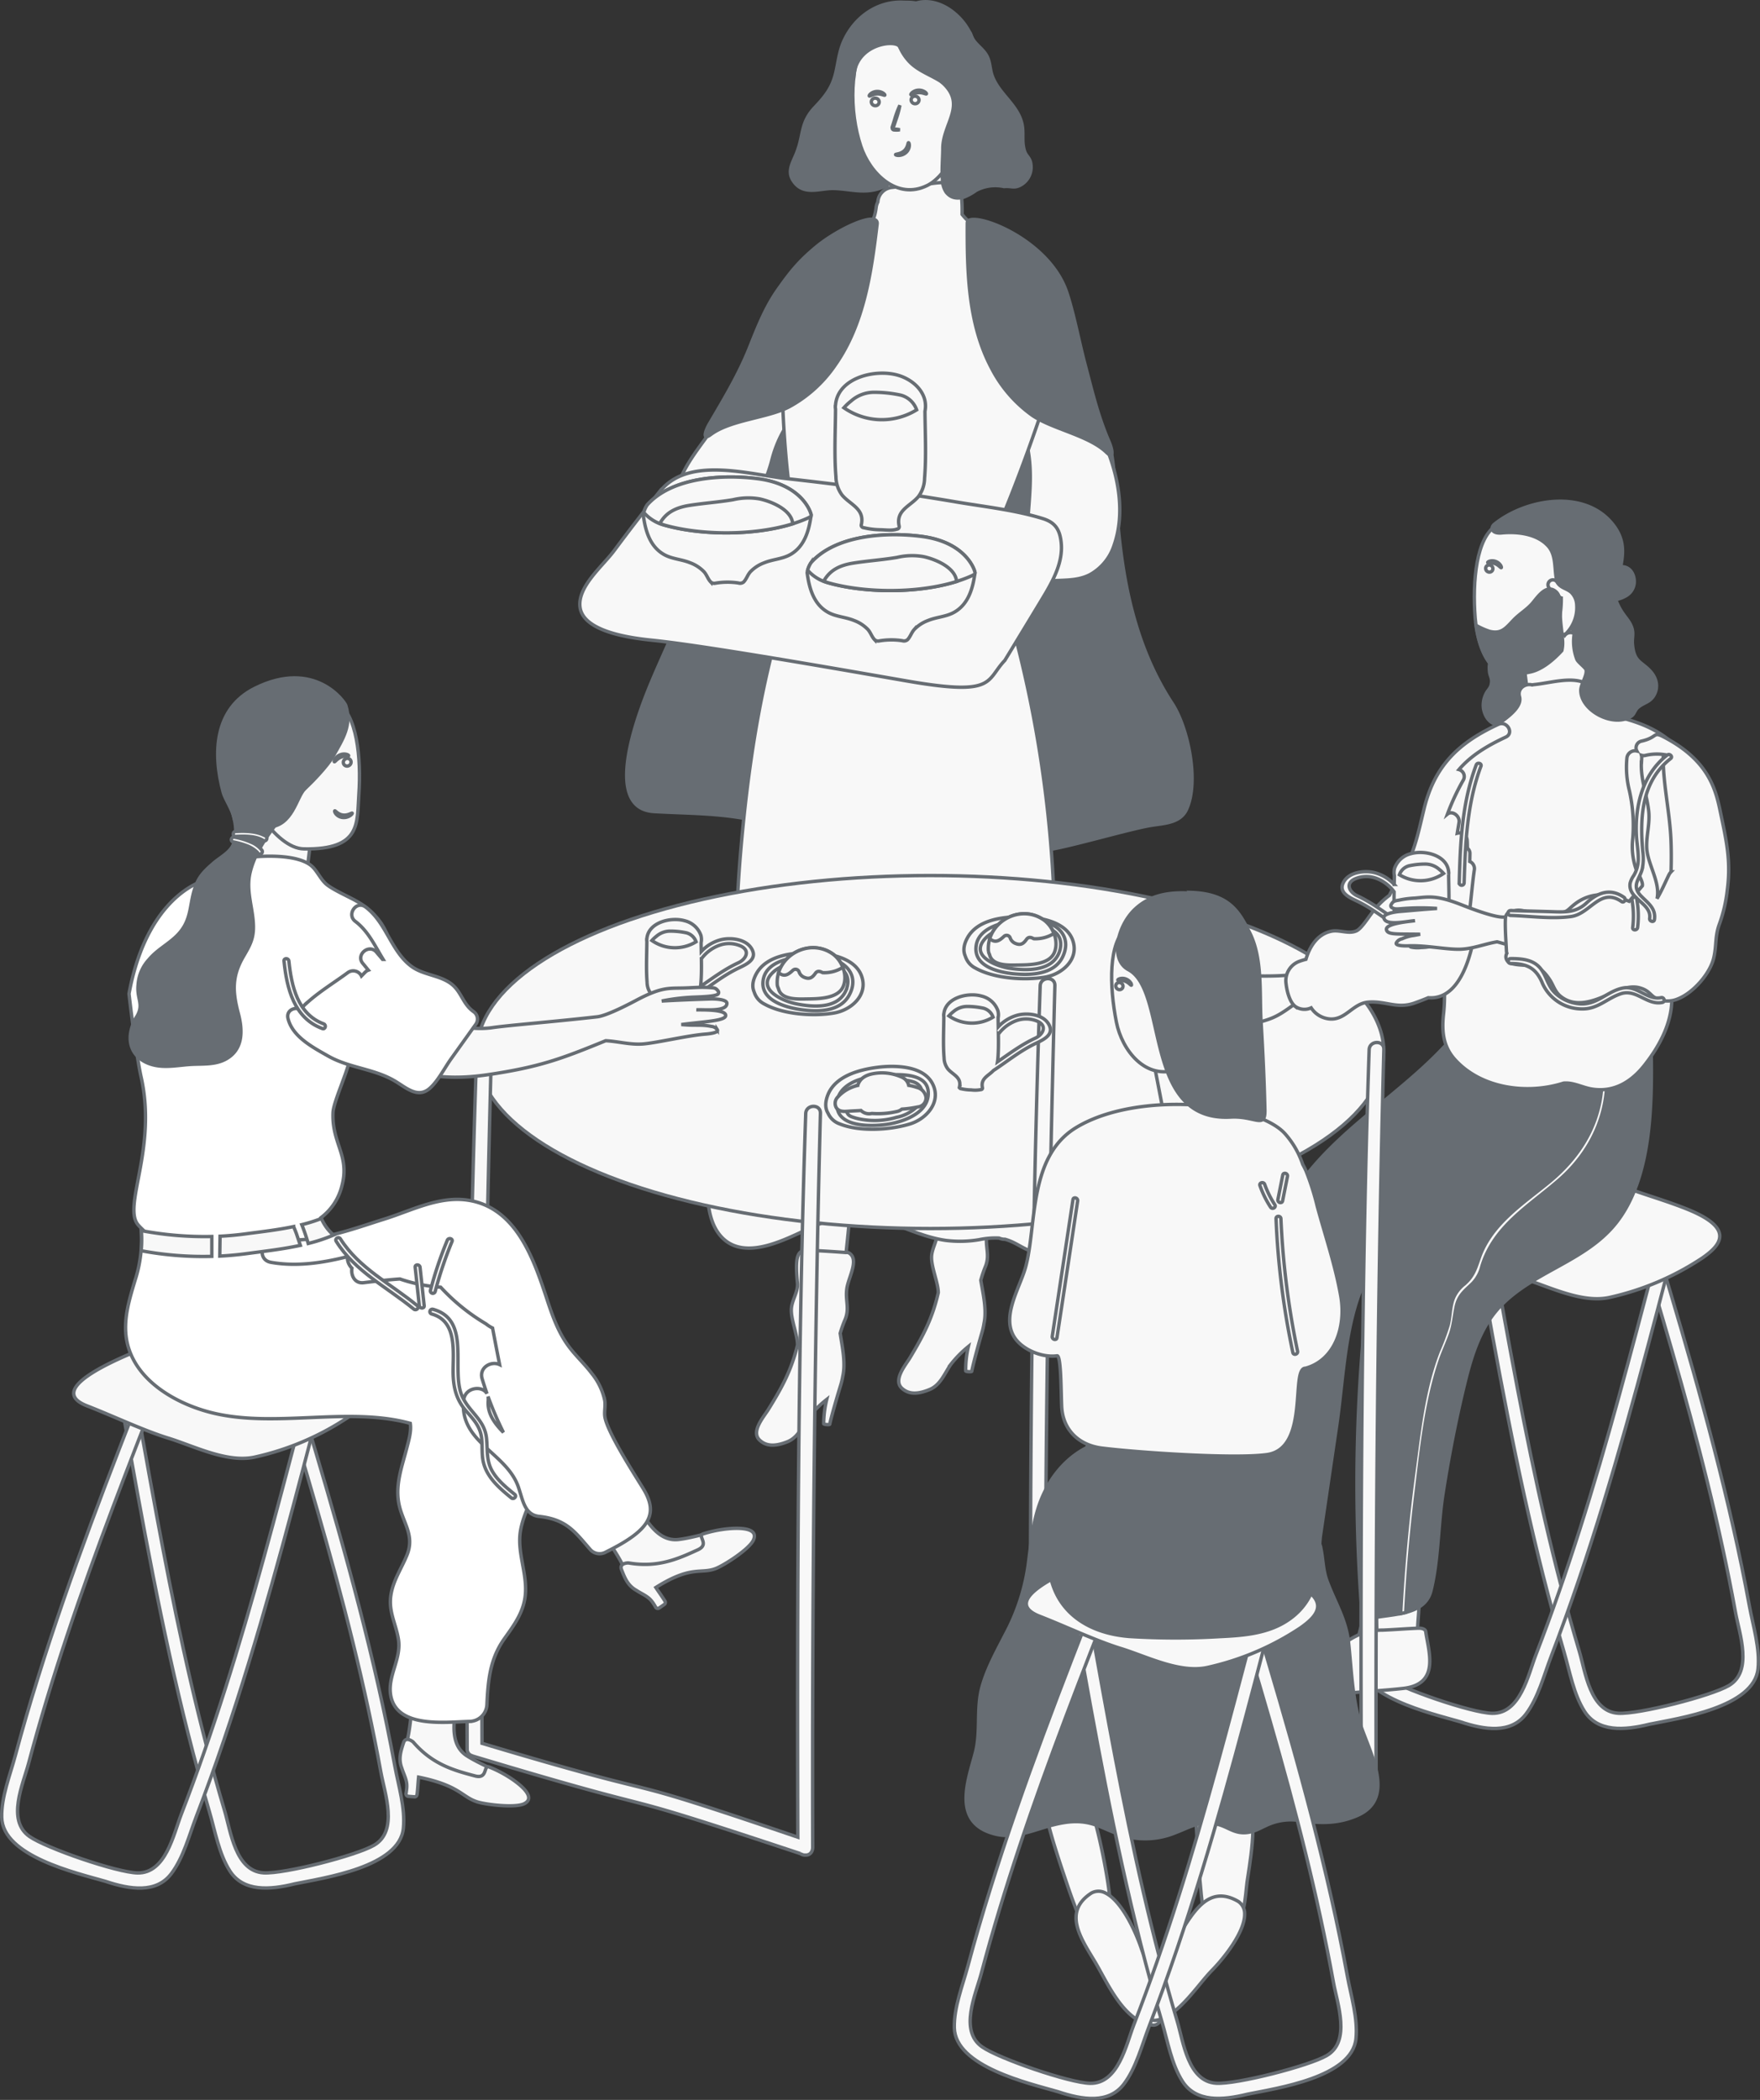 <svg xmlns="http://www.w3.org/2000/svg" width="518.648" height="618.619" viewBox="0 0 518.648 618.619">
  <rect x="0" y="0" width="518.648" height="618.619" fill="#333333" stroke="none"/>
  <g id="prod_15" transform="translate(-1096.083 -256.079)">
    <g id="Raggruppa_13393" data-name="Raggruppa 13393" transform="translate(744.659 -24.559)">
      <g id="Raggruppa_13383" data-name="Raggruppa 13383" transform="translate(522.292 281.144)">
        <path id="Tracciato_6597" data-name="Tracciato 6597" d="M948.265,587.443c-17.748-27.012-15.543-60.179-17.748-72.955-2.2-12.735-7.143,14.678-7.734,1.8-1.046-22.768-2.082-47.124-21.809-61.927-3.726-2.8-7.309,3.471-3.647,6.241,9.231,6.982,13.566,16.953,15.728,27.761a3.824,3.824,0,0,0-3.083-.975c-1.666-2.146-5.607-2.188-6.4,1.094-.027.112-.05.225-.077.337-1.717-2.126-5.789-2.21-6.383,1.105-.261,1.456-.5,2.915-.732,4.374-2.058-1.556-5.9-.651-5.947,2.741q-.278,20.426-.559,40.853a4.174,4.174,0,0,0-2.587-1.309c-.654-2.162-3.351-3.9-5.388-2.328a111.763,111.763,0,0,0-25.77,27.831c-1.319,1.172-3.4,3.338-5.574,5.07a100.28,100.28,0,0,1,7.461-11.947c4.052-4.438,8.018-8.955,11.854-13.6,2.947-3.565-1.7-8.465-5.16-5.16a106.993,106.993,0,0,0-12.538,14.353c-.187.2-.369.414-.557.617q2.307-5.456,4.327-11.047c1.018-2.829-2.839-6.045-5.361-4.121a109.017,109.017,0,0,0-12.52,11.17c3.6-14.327,6.873-28.718,8.248-43.5a3.076,3.076,0,0,0-2.777-3.443q1.488-6.244,2.978-12.487c.914-3.834-4.808-6.686-6.655-2.806-.89,1.869-1.707,3.76-2.49,5.66a3.014,3.014,0,0,0-.457-1.583c.139-.85.289-1.7.423-2.548a4.425,4.425,0,0,0,.049-.729l.33-1.5a3.716,3.716,0,0,0-3.929-4.52,78.359,78.359,0,0,1,6.5-10.217c2.8-3.7-3.435-7.246-6.21-3.63-11.877,15.481-16.475,34.488-20.092,53.3C811.946,530,810.128,540.661,807.04,551c-3.076,10.3-7.9,19.857-12.063,29.733-3.3,7.834-15.336,37.635.616,38.555,10.81.624,20.894.372,31.554,3.087,8.2,2.088,15.929,5.43,24.157,7.116,5.906,3.159,13.521,3.219,20.179,3.521,13.322.6,26.647-.605,39.835-2.412,6.468-.886,24.173-6.14,30.612-7.217,3.9-.653,8.637-.658,10.521-4.675C956.325,610.453,952.88,594.467,948.265,587.443ZM834.016,564.378c.337.231.677.455,1.023.671.089.809.177,1.618.308,2.421C834.921,566.434,834.473,565.4,834.016,564.378Zm6.607-6.4a3.591,3.591,0,0,0-1.745-.638q2.082-2.494,4.321-4.834C842.373,554.348,841.5,556.167,840.623,557.981Zm5.544,18.938a11.688,11.688,0,0,0,2.017-.4q-.732,1.595-1.418,3.222C846.571,578.8,846.376,577.857,846.167,576.919Zm1.854,9.577c-.143-.884-.3-1.766-.457-2.648a4.522,4.522,0,0,0,2.1.74C849.113,585.224,848.559,585.852,848.021,586.5Z" transform="translate(-773.706 -380.715)" fill="#676d73" stroke="#676d73" stroke-width="1"/>
        <path id="Tracciato_6598" data-name="Tracciato 6598" d="M1075.292,506.16c-2.479-5.845-12.1-30.28-12.934-36.306-1.723-12.419-9.121-22.065-20.1-25.062-2.639-.72,5.382,8.161,7.857,9.355,5.688,2.747,8.989,6.433,10.92,10.833a1.9,1.9,0,0,0-2.284,1.381c-.154.735-.262,1.471-.362,2.207a1.913,1.913,0,0,0-1.45,1.819c-.019,1.017,0,2.032,0,3.047-1.339-.641-3.588.46-3.3,2.341.372,2.435.694,4.874,1.025,7.312a2.075,2.075,0,0,0-2.107,1.955c.039,2.651.086,5.485.209,8.395a26.635,26.635,0,0,1-1.067-12.5c.451-2.487-3.669-3.572-4.154-1.053-1.5,7.785.869,14.571,3.435,21.942,3.491,10.027,1.909,18.288,1.354,28.492a1.772,1.772,0,0,0,.934,1.585l-2.355,7.307a1.878,1.878,0,0,0-.055.3,18.908,18.908,0,0,0-1.269,1.69,2.011,2.011,0,0,0,1.342,2.975c-.062.03-.122.055-.184.085-2.48,1.213-.28,4.67,2.2,3.463,5.855-2.847,12.108-.5,17.714-3.318a15.217,15.217,0,0,0,7.2-8.691C1081.21,526.142,1079.146,515.25,1075.292,506.16Z" transform="translate(-920.43 -375.573)" fill="#f8f8f8" stroke="#676d73" stroke-width="1"/>
        <path id="Tracciato_6599" data-name="Tracciato 6599" d="M863.03,455.354c-15.951,9.013-20.792,31.972-28.336,46.6-3.865,7.5-10.243,13.254-13.2,21.292-2.748,7.471-2.323,15.307,2.179,21.958a2.221,2.221,0,0,0,3.431.442,3.826,3.826,0,0,0,1.6-2.879,2.288,2.288,0,0,0-1.465-2.53,2.66,2.66,0,0,0,.4-.364,1.933,1.933,0,0,0,1.588-.91c-.068.233-.131.467-.2.7-.652,2.167,1.81,3.277,3.315,2.323.562,1.542,3.08,2.21,3.983.423,4.439-8.784,10.1-16.185,12.593-25.872,2.586-10.048,7.809-14.5,13.877-23.259,1.595-2.3-6.508-10.4-8.092-8.123-1.087,1.565.134-11.761-.008-11.7-.348-.187,4.778-11.048,10.522-14.358C867.639,457.706,865.466,453.978,863.03,455.354Z" transform="translate(-792.326 -381.52)" fill="#f8f8f8" stroke="#676d73" stroke-width="1"/>
        <path id="Tracciato_6600" data-name="Tracciato 6600" d="M1017.821,1006.2c-.017.041-.032.083-.049.124-.419-2.184-4.021-2.413-4.289.016-.227,2.063-.418,4.128-.609,6.193a2.522,2.522,0,0,0-1.175.3q-.142-2.148-.341-4.3c-.259-2.766-4.551-2.394-4.3.379,1.478,16.473-4.041,79,5.067,74.574,3.047-1.479,3.711-6.682,4.608-9.579,2.231-7.2,5.979-52.03,5.238-66.975A2.2,2.2,0,0,0,1017.821,1006.2Z" transform="translate(-900.228 -698.706)" fill="#f8f8f8" stroke="#676d73" stroke-width="1"/>
        <path id="Tracciato_6601" data-name="Tracciato 6601" d="M1003.369,1114.949a1.553,1.553,0,0,0-.565-.059,1.352,1.352,0,0,0-.2.018c-3.616-.2-7.235-.386-10.856-.483-2.746.1-4.386.046-3.291,9.687.3,2.663-1.655,5.141-1.68,7.87-.029,3.082,1.967,7.553,1.986,10.4-1.681,7.428-4.333,12.491-8.3,19.12-1.323,2.213-5.164,6.645-2.368,9.113,1.669,1.472,4.044,2.026,8.192.277,3.1-1.306,4.294-4.622,6.18-7.386a32.773,32.773,0,0,1,5.154-5.233,30.607,30.607,0,0,0-.784,7.156c0,.252,1.744.367,1.79.131.531-2.725,2.375-9.262,3-11.413a20.8,20.8,0,0,0,.617-2.752c.847-3.97-.293-8.684-.955-12.663a34.926,34.926,0,0,1,1.376-4.065c1.336-3.363-.063-5.547.37-9.109C1003.451,1122.147,1006.764,1116.711,1003.369,1114.949Z" transform="translate(-883.131 -762.092)" fill="#f8f8f8" stroke="#676d73" stroke-width="1"/>
        <path id="Tracciato_6602" data-name="Tracciato 6602" d="M921.275,1043.128c-.018.04-.034.083-.051.124-.385-2.191-3.983-2.476-4.288-.052-.26,2.06-.482,4.121-.705,6.183a2.519,2.519,0,0,0-1.18.285q-.108-2.149-.274-4.3c-.216-2.77-4.513-2.465-4.308.312,1.221,16.494-5.274,78.923,3.9,74.643,3.07-1.432,3.815-6.623,4.758-9.505,2.343-7.168,6.791-51.931,6.283-66.885A2.2,2.2,0,0,0,921.275,1043.128Z" transform="translate(-844.034 -719.997)" fill="#f8f8f8" stroke="#676d73" stroke-width="1"/>
        <path id="Tracciato_6604" data-name="Tracciato 6604" d="M969.548,405.793c-.773-8.026-.544-16.16-.629-24.214a2.082,2.082,0,0,1,3.569-1.522,18.408,18.408,0,0,1,3.453.638,2.036,2.036,0,0,1,2.778.668,2.07,2.07,0,0,1,3.182.272,2.194,2.194,0,0,1,3.025-.08c1.248-.984,3.54-.513,3.477,1.51q-.353,11.238-.717,22.476C981.772,407.7,975.66,407.491,969.548,405.793Z" transform="translate(-878.407 -337.894)" fill="#f8f8f8" stroke="#676d73" stroke-width="1"/>
        <path id="Tracciato_6605" data-name="Tracciato 6605" d="M954.12,689.395c-1.457-9.6-4.378-18.893-6.129-28.436-1.868-10.179-1.744-20.437-1.789-30.746a357.657,357.657,0,0,0-19.6-115.585c5.4-10.134,16.208-40.348,18.108-47.819,1.995-7.844,3.887-15.9,2.176-23.982a24.058,24.058,0,0,0-10.755-15.47c-5.756-3.765-13.051-5.4-17.265-10.8.014-1.307.009-2.611-.074-3.9-.136-2.086-.879-3.879-2.846-4.849-2.31-1.14-5.29-.357-7.751-.134-3.358.3-6.722.57-10.073.944a4.582,4.582,0,0,0-4.089,4.287,4.666,4.666,0,0,0-.5,1.608c-1.05,8.841-7.46,8.207-13.836,11.966a26.212,26.212,0,0,0-11.528,13.024c-4.679,11.732-1.554,59.438,2.123,69.369,1.165,18.946-11.092,30.522-16.657,95.081-1.817,21.079-1.616,42.3-4.562,63.276-1.289,9.173-3.6,18.181-4.617,27.4-.767,6.956-1.807,17.724,3.686,23.351,4.967,5.089,12.665,2.912,18.394.578,8.615-3.51,15.848-8.667,25.546-6.521,7.539,1.668,14.3,5.7,22.011,6.78a33.849,33.849,0,0,0,9.806-.22,23.3,23.3,0,0,1,5.86-.475,4.168,4.168,0,0,0,1.763.359,14.206,14.206,0,0,1,1.746.612c2.315.987,4.249,2.511,6.742,3.135C957.362,726.574,955.638,699.405,954.12,689.395Z" transform="translate(-806.213 -353.904)" fill="#f8f8f8" stroke="#676d73" stroke-width="1"/>
        <path id="Tracciato_6606" data-name="Tracciato 6606" d="M896.713,628.891c-.386-3.9-1.745-6.027-5.4-7.161-8.195-2.543-17.3-3.506-25.753-4.943-16.463-2.8-33.027-4.982-49.622-6.83-10.944-1.219-28.19-6.43-36.735,2.9a1.4,1.4,0,0,0-.4.344q-7.067,8.863-13.833,17.96c-3.381,4.554-10.8,10.562-10.066,16.606.885,7.265,14.752,9.129,21.357,9.8,17.313,1.756,67.7,10.767,76.107,12.189,25.113,4.244,22.1-.375,27.725-6.257,4.38-7.192,5.849-9.574,10.2-16.784C893.464,641.459,897.35,635.335,896.713,628.891Z" transform="translate(-754.854 -469.454)" fill="#f8f8f8" stroke="#676d73" stroke-width="1"/>
        <path id="Tracciato_6607" data-name="Tracciato 6607" d="M905.12,1151.761a1.558,1.558,0,0,0-.564-.067,1.247,1.247,0,0,0-.2.015c-3.613-.257-7.228-.5-10.847-.652-2.748.061-4.386-.023-3.442,9.633.261,2.668-1.735,5.115-1.8,7.843-.077,3.081,1.849,7.583,1.824,10.433-1.8,7.4-4.528,12.422-8.6,18.989-1.358,2.192-5.267,6.563-2.51,9.074,1.645,1.5,4.012,2.089,8.187.405,3.119-1.258,4.366-4.554,6.3-7.288a32.769,32.769,0,0,1,5.235-5.152,30.608,30.608,0,0,0-.9,7.144c-.007.252,1.738.393,1.787.159.574-2.716,2.52-9.224,3.175-11.365a20.734,20.734,0,0,0,.66-2.742c.909-3.957-.157-8.687-.757-12.676a34.9,34.9,0,0,1,1.439-4.043c1.388-3.342.024-5.547.512-9.1C905.09,1158.96,908.487,1153.576,905.12,1151.761Z" transform="translate(-825.944 -783.235)" fill="#f8f8f8" stroke="#676d73" stroke-width="1"/>
        <path id="Tracciato_6608" data-name="Tracciato 6608" d="M874.951,440.839c-5.084,4.23-7.532,7.259-11.347,12.682-3.727,5.3-5.972,11.186-8.371,17.154-3.151,7.841-7.43,14.935-11.7,22.2-1.379,2.346-2.115,5.077.316,3.252,5.85-4.391,16.7-4.858,23.1-8.172a38.8,38.8,0,0,0,13.634-12.344c8.451-12.047,10.613-27.221,12.327-41.537C893.315,430.023,881.408,435.467,874.951,440.839Z" transform="translate(-805.301 -368.598)" fill="#676d73" stroke="#676d73" stroke-width="1"/>
        <path id="Tracciato_6609" data-name="Tracciato 6609" d="M1054.17,454.293c2.063,6.14,3.685,14.761,5.332,20.979,2.163,8.169,3.784,15.286,7.13,23.022,1.08,2.5,1.475,5.3-.714,3.189-5.266-5.076-15.975-6.874-21.916-10.949a38.8,38.8,0,0,1-12.012-13.927c-6.906-12.994-7.186-28.319-7.127-42.738C1024.953,429.8,1048.666,437.911,1054.17,454.293Z" transform="translate(-910.693 -368.693)" fill="#676d73" stroke="#676d73" stroke-width="1"/>
        <path id="Tracciato_6613" data-name="Tracciato 6613" d="M947.12,653.006c-10.212-1.35-25.31-.545-32.686,7.705a7.425,7.425,0,0,0-1.158,2.985c.6,4.521,1.9,9.284,6.183,11.667,2.342,1.3,5.146,1.37,7.611,2.384a10.871,10.871,0,0,1,4.1,2.655c.853.958,1.129,2.12,1.985,3.016a1.554,1.554,0,0,0,1.377.352,21.386,21.386,0,0,1,6.766-.064,1.639,1.639,0,0,0,1.556-.288c.856-.9,1.132-2.058,1.986-3.016a10.865,10.865,0,0,1,4.1-2.655c2.465-1.015,5.269-1.079,7.611-2.384,4.278-2.383,5.58-7.147,6.183-11.667C962.789,663.323,960.454,654.769,947.12,653.006Z" transform="translate(-846.289 -495.469)" fill="#f8f8f8" stroke="#676d73" stroke-width="1"/>
        <path id="Tracciato_6614" data-name="Tracciato 6614" d="M947.325,653.006c-10.212-1.35-25.309-.545-32.686,7.705a7.441,7.441,0,0,0-1.01,2.223,12,12,0,0,0,6.061,3.723c12.118,3.433,30.523,3.187,42.165-2.02.342-.153.685-.333,1.025-.528.02-.137.046-.276.064-.413C962.994,663.323,960.659,654.769,947.325,653.006Z" transform="translate(-846.495 -495.469)" fill="#f8f8f8" stroke="#676d73" stroke-width="1"/>
        <path id="Tracciato_6615" data-name="Tracciato 6615" d="M926.23,675.055c10.68,3.026,26.238,3.188,37.752-.38-.014-.134,0-.252-.024-.391-.637-3.919-6.348-6.221-9.675-6.944a19.425,19.425,0,0,0-7.851.228c-4.27.721-8.533,1-12.791,1.663-4.046.626-7,2.082-8.783,5.334A14.476,14.476,0,0,0,926.23,675.055Z" transform="translate(-852.977 -503.864)" fill="#f8f8f8" stroke="#676d73" stroke-width="1"/>
        <path id="Tracciato_6616" data-name="Tracciato 6616" d="M832.913,612.8c-10.213-1.35-25.31-.545-32.686,7.705a7.423,7.423,0,0,0-1.158,2.985c.6,4.52,1.9,9.284,6.183,11.667,2.342,1.3,5.146,1.369,7.611,2.384a10.874,10.874,0,0,1,4.1,2.654c.853.958,1.129,2.12,1.985,3.016a1.553,1.553,0,0,0,1.376.352,21.376,21.376,0,0,1,6.766-.063,1.642,1.642,0,0,0,1.557-.288c.856-.9,1.132-2.058,1.985-3.016a10.874,10.874,0,0,1,4.1-2.654c2.465-1.015,5.269-1.08,7.611-2.384,4.279-2.383,5.58-7.147,6.183-11.667C848.582,623.116,846.247,614.562,832.913,612.8Z" transform="translate(-780.372 -472.263)" fill="#f8f8f8" stroke="#676d73" stroke-width="1"/>
        <path id="Tracciato_6617" data-name="Tracciato 6617" d="M833.119,612.8c-10.213-1.35-25.31-.545-32.686,7.705a7.441,7.441,0,0,0-1.01,2.223,12.007,12.007,0,0,0,6.062,3.723c12.118,3.433,30.522,3.186,42.165-2.02.341-.153.684-.334,1.025-.528.02-.138.046-.276.064-.413C848.787,623.115,846.453,614.562,833.119,612.8Z" transform="translate(-780.578 -472.263)" fill="#f8f8f8" stroke="#676d73" stroke-width="1"/>
        <path id="Tracciato_6618" data-name="Tracciato 6618" d="M812.023,634.847c10.68,3.026,26.239,3.188,37.752-.38-.013-.134,0-.252-.023-.391-.637-3.919-6.347-6.221-9.676-6.944a19.424,19.424,0,0,0-7.851.229c-4.27.721-8.533,1-12.791,1.662-4.046.626-7,2.082-8.783,5.334A14.434,14.434,0,0,0,812.023,634.847Z" transform="translate(-787.059 -480.657)" fill="#f8f8f8" stroke="#676d73" stroke-width="1"/>
        <path id="Tracciato_6619" data-name="Tracciato 6619" d="M959.2,551.178a7.8,7.8,0,0,0-.107-3.563c-.99-3.527-4.371-6.067-7.837-7.065-6.749-1.944-17.564.732-18.388,8.553-.029.287-.074.5-.079.74a3.1,3.1,0,0,0,.064.678c-.045,6.62-.419,13.4.114,19.972a9.18,9.18,0,0,0,1.838,5.394c2.376,2.813,6.66,3.975,5.658,8.633a.681.681,0,0,0,.261.789.828.828,0,0,0,.474.165,22.467,22.467,0,0,0,4.951.6c1.43.033,3.361.309,4.759-.172a.735.735,0,0,0,.688-.893c-1.049-4.7,3.264-5.862,5.649-8.687a9.179,9.179,0,0,0,1.838-5.393C959.616,564.427,959.256,557.728,959.2,551.178Z" transform="translate(-857.496 -430.515)" fill="#f8f8f8" stroke="#676d73" stroke-width="1"/>
        <path id="Tracciato_6620" data-name="Tracciato 6620" d="M960.33,558.428a6.772,6.772,0,0,0-4.624-4.325,37.44,37.44,0,0,0-7.846-.851,10.245,10.245,0,0,0-6.866,2.585,15.89,15.89,0,0,0-2.1,1.975A19.571,19.571,0,0,0,960.33,558.428Z" transform="translate(-861.077 -438.193)" fill="#f8f8f8" stroke="#676d73" stroke-width="1"/>
        <path id="Tracciato_6596" data-name="Tracciato 6596" d="M940.469,282.678c-9.4-3.6-18.874,1.164-23.014,10.089-1.424,3.07-1.687,6.126-2.43,9.369-1.039,4.539-3.142,7.12-6.172,10.319-3.893,4.111-3.411,7.3-4.819,11.809q-.12.34-.231.69c-.171.493-.359,1-.587,1.525-1.3,3.008-2.7,5.388-.2,8.334,3.013,3.554,7.553,1.414,11.46,1.535,5.13.159,9.3,1.8,14.6-.46,3.968-1.7,4.617-8.04,5.788-11.6.442-1.344-1.041-2.1-2.049-1.638a33.963,33.963,0,0,0,1.243-4.469,1.421,1.421,0,0,0-1.658-1.756c.156-.345.328-.682.481-1.029.583-1.322-1.041-3.031-2.173-1.872.142-.252.294-.5.435-.75.774-1.392-1.194-3.088-2.294-1.77-.364.436-.743.854-1.109,1.287q1.86-4.761,3.715-9.523c.535-1.37-1.5-2.458-2.438-1.419-.226.249-.434.507-.646.763,1.188-2.831,2.383-5.632,3.474-8.382.513-1.295-.839-1.972-1.889-1.644.534-1.176,1.051-2.342,1.541-3.493a1.5,1.5,0,0,0-1.3-2.155,9.945,9.945,0,0,1,4.488.072,1.5,1.5,0,0,0,1.72-1.965,19.281,19.281,0,0,1,3.3.934C941.446,286.136,942.2,283.339,940.469,282.678Z" transform="translate(-839.571 -281.333)" fill="#676d73" stroke="#676d73" stroke-width="1"/>
        <path id="Tracciato_6603" data-name="Tracciato 6603" d="M949.768,291.352c4.974-8.216,15.328-9.893,23.27-4.069,5.843,4.285,7.887,10.029,7.554,16.9.171,12.824-6.019,28.86-13.47,32.607-9.015,4.533-17.038-3.583-19.663-11.526C944.039,314.912,943.974,300.923,949.768,291.352Z" transform="translate(-864.663 -282.696)" fill="#f8f8f8" stroke="#676d73" stroke-width="1"/>
        <path id="Tracciato_6610" data-name="Tracciato 6610" d="M998.481,295.211a17.573,17.573,0,0,0-6.059-10.578c-5.8-4.974-13.731-4.956-17.034,2.173a1.436,1.436,0,0,0-.091.938,1.342,1.342,0,0,0-.236.77,14.61,14.61,0,0,0,4.481,10.748c3.912,3.677,9.968,4.428,12.781,9.31a1.45,1.45,0,0,0,2.648-1.063,1.2,1.2,0,0,0,.646-.585C997.431,303.247,999,299.351,998.481,295.211Z" transform="translate(-881.952 -281.144)" fill="#676d73" stroke="#676d73" stroke-width="1"/>
        <path id="Tracciato_6611" data-name="Tracciato 6611" d="M967.361,285.9c-4.8-5.133-12.564-5.367-18.71-2.474-6.745,3.175-10.376,11.969-10.885,19.015-.105,1.458,3.338,2.827,3.376,1.428.273-10.132,12.392-11.488,13.529-9.24.669,1.324,3.539-.229,3.222-1.644-.176-.684-.322-1.373-.449-2.066.859-.711.939-2.263-.428-2.474l-.3-.047a1.307,1.307,0,0,0-1.176-.182,1.372,1.372,0,0,0-.3.008c.328-.158.648-.326.979-.48a1.177,1.177,0,0,0,.693-.882,43.151,43.151,0,0,1,9.032,1.478A1.471,1.471,0,0,0,967.361,285.9Z" transform="translate(-860.425 -281.39)" fill="#676d73" stroke="#676d73" stroke-width="1"/>
        <path id="Tracciato_6612" data-name="Tracciato 6612" d="M1032.682,340.611c-.24-1.938-1.374-2.24-1.879-3.867-.885-2.852-.141-5.169-.736-7.921-1.233-5.706-7-8.962-8.832-14.377-.652-1.925-.539-3.941-1.558-5.776-1.323-2.381-3.905-3.5-4.739-6.324a1.455,1.455,0,0,0-2.8.773,7.991,7.991,0,0,0,.859,1.892c-.9-.287-2.111.2-1.968,1.316.108.844.2,1.686.308,2.529a1.259,1.259,0,0,0-1.279,1.387c.087,1.916.251,3.805.453,5.686a17.032,17.032,0,0,0-1.52-1.918c-1.265-1.372-4.071,1.153-2.663,2.362,7.748,6.646.44,12.178.41,19.628-.01,2.565-.35,6.487-.109,9.082a6.909,6.909,0,0,0,1.081,3.8c1.378,1.729,3.043,2,5.125,1.51a15.919,15.919,0,0,0,3.671-2.013,12.041,12.041,0,0,1,8.292-1.133c2.161-.239,2.968.668,5.044-.564A6,6,0,0,0,1032.682,340.611Z" transform="translate(-899.773 -292.792)" fill="#676d73" stroke="#676d73" stroke-width="1"/>
      </g>
      <g id="Raggruppa_13392" data-name="Raggruppa 13392" transform="translate(351.922 428.302)">
        <path id="Tracciato_6621" data-name="Tracciato 6621" d="M1310.085,1006.287l-1.075.782a3.6,3.6,0,0,0-5.38-2.877c-1.646.967-3.267,1.965-4.877,2.978,1.551-1.757,3.1-3.512,4.683-5.245,2.855-3.134-1.1-7.647-4.218-5.869a3.626,3.626,0,0,0-3.18-3.708c.9-3.267-4.372-5.813-6.821-2.486-13.277,18.045-34.2,28.461-47.678,46.323-7.367,9.762-8.378,19.1-9.508,31.044-1.327,14.024-2.111,28.1-2.482,42.178-.031,1.177-.042,2.353-.067,3.529-.218,1.215-.418,2.432-.642,3.646a3.761,3.761,0,0,0,.519,2.8q-.071,5.577-.068,11.155c.005,5.486-.875,12.121,1.134,17.371,2.173,5.679,11.319,9.865,14.778,2.992,1.225-2.435,1.06-7.18,1.446-9.8q.722-4.9,1.444-9.8,1.651-11.2,3.3-22.4c1.888-12.807,2.27-27.27,6.882-39.45,9.853-26.021,41.406-36.049,56.786-58.2C1317.086,1008.351,1313.01,1004.159,1310.085,1006.287Z" transform="translate(-858.013 -836.454)" fill="#676d73" stroke="#676d73" stroke-width="1"/>
        <path id="Tracciato_6622" data-name="Tracciato 6622" d="M1098.748,1564.824c-.132-5.892-3.917-25.4-6.615-30.752-.781-1.548-12.066.988-12.3,2.441-.465,2.9,5.165,19.117,6.073,21.84,1.383,4.151,2.936,8.235,4.6,12.279a2.314,2.314,0,0,0,2.106,1.6c1.79.125,3.663.588,5.033-.768C1099.05,1570.08,1098.786,1566.552,1098.748,1564.824Z" transform="translate(-772.038 -1151.18)" fill="#f8f8f8" stroke="#676d73" stroke-width="1"/>
        <g id="Raggruppa_13384" data-name="Raggruppa 13384" transform="translate(399.198 196.752)">
          <path id="Tracciato_6623" data-name="Tracciato 6623" d="M1460.791,1239.249q-2.156-11.7-4.792-23.3c-7.037-31.18-16.222-61.826-25.473-92.4-.814-2.69-4.839-1.034-4.041,1.627,7.722,25.765,15.52,51.523,21.944,77.651,3.12,12.686,5.929,25.452,8.263,38.307,1.121,6.177,5.212,17.264-1.979,21.477-5.228,3.063-26.542,8.526-32.591,8.157-8.318-.506-9.684-12.245-11.476-18.26-3.731-12.521-7-25.178-9.952-37.9-6.084-26.208-10.776-52.709-15.539-79.181-.492-2.734-4.831-2.391-4.34.376,5.575,31.458,11.24,62.945,19.064,93.937q2.912,11.536,6.263,22.954c1.678,5.688,2.819,12.48,6.056,17.531,3.95,6.163,11.755,5.6,19.13,3.773,8.774-1.786,30.835-4.938,31.99-16.358C1463.92,1251.655,1461.865,1245.08,1460.791,1239.249Z" transform="translate(-1344.946 -1110.471)" fill="#f8f8f8" stroke="#676d73" stroke-width="1"/>
          <path id="Tracciato_6624" data-name="Tracciato 6624" d="M1300.033,1236.24q3.086-11.49,6.643-22.847c9.509-30.517,21.118-60.329,32.788-90.07,1.026-2.616,4.906-.644,3.9,1.946-9.759,25.064-19.594,50.115-28.09,75.645-4.125,12.4-7.947,24.9-11.3,37.522-1.612,6.067-6.577,16.791.253,21.566,4.966,3.472,25.775,10.622,31.834,10.74,8.332.161,10.632-11.431,12.9-17.284,4.721-12.182,8.991-24.536,12.954-36.985,8.162-25.638,14.96-51.677,21.827-77.683.709-2.686,5.007-2,4.3.723-8.076,30.91-16.243,61.843-26.521,92.109q-3.826,11.265-8.081,22.379c-2.128,5.535-3.809,12.215-7.44,16.99-4.431,5.827-12.166,4.643-19.371,2.23-8.6-2.483-30.341-7.391-30.578-18.867C1295.92,1248.355,1298.494,1241.966,1300.033,1236.24Z" transform="translate(-1296.04 -1110.426)" fill="#f8f8f8" stroke="#676d73" stroke-width="1"/>
          <path id="Tracciato_6625" data-name="Tracciato 6625" d="M1422.551,1106.312c-5.119-2.068-10.424-3.642-15.637-5.463l-14.333-5.008a18.994,18.994,0,0,0-13.1-.282c-7.3,2.72-45.386,15.406-29.319,21.663,7.828,3.049,16.6,7.236,23.912,9.492,7.7,2.374,17.384,7.4,25.568,5.584a81.155,81.155,0,0,0,27.335-11.626C1432.41,1116.9,1436.69,1112.024,1422.551,1106.312Z" transform="translate(-1325.014 -1094.504)" fill="#f8f8f8" stroke="#676d73" stroke-width="1"/>
        </g>
        <path id="Tracciato_6626" data-name="Tracciato 6626" d="M1315.486,1346.85l-.066.255c-2.11-1.3-5.665-.241-5.652,3.03.03,8.073.023,16.159.229,24.229.114,4.463,1.284,8.661,6.749,8.106,5.49-.559,5.058-6.719,5.408-10.964a207.867,207.867,0,0,0,.53-23.91C1322.55,1343.459,1316.518,1342.858,1315.486,1346.85Z" transform="translate(-904.765 -1041.843)" fill="#f8f8f8" stroke="#676d73" stroke-width="1"/>
        <path id="Tracciato_6627" data-name="Tracciato 6627" d="M1383.215,1006.009a3.442,3.442,0,0,0-3.443-3.469,4.189,4.189,0,0,0-5.578.956,30.085,30.085,0,0,0-4.457,9.622,3.412,3.412,0,0,0-3.026,1.546c-.449-2.775-3.641-5.054-5.969-2.284-.064.076-.124.155-.188.231.943-3.825-4.632-5.41-6.8-2.466.656-3.167-3.479-5.884-6.13-3.288q-1.3,1.273-2.543,2.594c-.386-2.865-4.762-4.576-6.708-1.4a368.078,368.078,0,0,1-25.49,35.685c-7.915,10.016-11.572,19.962-13.08,32.588a502.171,502.171,0,0,0-2.11,91.789c.124,1.917.916,5.72,2.816,5.286,6.2-1.418,15.943-.725,17.795-8.151,2.255-9.044,2.094-19.154,3.525-28.387,1.611-10.4,3.6-20.758,6.043-31,2.077-8.705,4.495-17.692,10.8-24.37,9.8-10.383,25.273-13.247,34.275-24.709C1383.341,1043.544,1383.471,1021.991,1383.215,1006.009Z" transform="translate(-897.126 -844.284)" fill="#676d73" stroke="#676d73" stroke-width="1"/>
        <path id="Tracciato_6628" data-name="Tracciato 6628" d="M1290.967,1415.318c-.056-.4-.543-1.044-2.321-.973-3.511.141-6.771.414-10.273.562a20.107,20.107,0,0,0-5.576.773c-4.437,1.462-7.7,4.808-11.878,6.684-3.216,1.442-6.887,1.937-8.28,4.84-.957,2-1.558,5.218,1.175,6.516,3.315,1.574,10.091.223,13.7-.166,5.591-.6,11.27-.841,16.834-1.478C1295.331,1430.819,1291.79,1421.206,1290.967,1415.318Z" transform="translate(-871.326 -1082.352)" fill="#f8f8f8" stroke="#676d73" stroke-width="1"/>
        <path id="Tracciato_6629" data-name="Tracciato 6629" d="M1386.27,1027.768c.32,12.831-5.7,23.393-15.415,31.436-7.8,6.458-17.169,12.326-20.716,22.35-1.152,3.258-1.771,5.531-4.467,7.857a10.366,10.366,0,0,0-3.253,4.279c-.932,2.469-.834,5.231-1.482,7.772a70.032,70.032,0,0,1-2.917,7.8c-4.386,11.351-5.661,24.062-7.271,36.046-1.836,13.669-3.072,27.408-3.8,41.179.5-.1.99-.214,1.472-.341.628-11.765,1.621-23.507,3.06-35.2,1.583-12.868,2.9-26.494,7.055-38.84.913-2.713,2.154-5.293,3.1-7.991.912-2.6,1.079-5.229,1.636-7.9.741-3.548,2.554-4.74,4.9-7.031a10.875,10.875,0,0,0,2.706-5.021c3.627-11.908,14.02-17.765,22.862-25.509,9.124-7.991,14.366-18.906,13.977-31.128a.683.683,0,0,0-.25-.527c-.066.217-.135.434-.2.653A3.2,3.2,0,0,0,1386.27,1027.768Z" transform="translate(-914.681 -858.792)" fill="#f8f8f8" stroke="#676d73" stroke-width="1"/>
        <path id="Tracciato_6630" data-name="Tracciato 6630" d="M1401.626,725.741c-.536-2.322-1.721-6.236-4.722-6.166a3.761,3.761,0,0,0-1.6.405,2.551,2.551,0,0,0-3.306.26c.919-2.163.757-4.424.777-6.759a1.449,1.449,0,0,0-2.9,0,16.525,16.525,0,0,1-2.549,8.679,7.757,7.757,0,0,0-1.037,4.8c.073,1.744,1.044,2.163.452,4.351-.224.829-1.122,1.663-1.479,2.46a7.471,7.471,0,0,0-.721,4.4c1.715,8.462,12.131,4.525,15.191-.479A16.118,16.118,0,0,0,1401.626,725.741Z" transform="translate(-947.869 -677.028)" fill="#676d73" stroke="#676d73" stroke-width="1"/>
        <path id="Tracciato_6631" data-name="Tracciato 6631" d="M1384.768,641.016c8.27-4.885,18.709-5.493,25.038,2.051,4.657,5.551,7.852,6.011,5.9,12.6-2.882,12.5-12.707,26.6-20.836,28.47-3.88.892-7.845,1.15-10.412-.88-3.941-3.117-5.546-9.94-5.946-14.99C1377.645,657.405,1378.883,644.492,1384.768,641.016Z" transform="translate(-944.297 -633.903)" fill="#f8f8f8" stroke="#676d73" stroke-width="1"/>
        <path id="Tracciato_6632" data-name="Tracciato 6632" d="M1414.238,746.587c-1.724-7.878-2.469-15.98-3.514-23.966a2.082,2.082,0,0,1,3.362-1.937,18.4,18.4,0,0,1,3.5.221,2.036,2.036,0,0,1,2.838.331,2.071,2.071,0,0,1,3.192-.109,2.194,2.194,0,0,1,2.994-.441c1.122-1.126,3.454-.932,3.632,1.085q.991,11.2,1.97,22.4C1426.6,747.019,1420.509,747.544,1414.238,746.587Z" transform="translate(-963.021 -681.598)" fill="#f8f8f8" stroke="#676d73" stroke-width="1"/>
        <path id="Tracciato_6633" data-name="Tracciato 6633" d="M1426.108,775.091c-6.692-8.862-19.152-10.162-20.407-11.075-2.611-1.9-2.99-4.021-4.4-6.3-3.911-6.343-12.181-3.194-18.609-2.576a3.163,3.163,0,0,0-.425.084c-1.919-.547-4.426.944-3.729,3.46,1.365,4.927-10.868,10.128-13.985,13.612a30.619,30.619,0,0,0-7.267,14.985c-1.117,6.346.662,11.874,1.565,18.1,1.132,7.8-3.06,14.82-3.176,22.612-.122,8.242,1.389,15.873.478,24.168-.553,5.033-.157,9.529,3.34,13.405,7.8,8.644,21.424,10.371,32.044,6.964a8.948,8.948,0,0,1,1.6.021c2.308.267,4.5,1.383,6.808,1.74,6.445,1,11.539-2.105,15.439-7.057,4.627-5.875,8.47-13.152,8-20.773-.719-11.6-.206-20.511,4.744-31.306C1431.389,808.052,1431,781.566,1426.108,775.091Z" transform="translate(-931.259 -701.112)" fill="#f8f8f8" stroke="#676d73" stroke-width="1"/>
        <path id="Tracciato_6634" data-name="Tracciato 6634" d="M1437.261,679.211c-2.683-2.915-4.842-2.574-5.246-8.126-.109-1.491.351-2.8-.095-4.362-.531-1.857-1.642-2.934-2.687-4.461a16.708,16.708,0,0,1-2.115-4.118,9.2,9.2,0,0,0,3.162-1.221,4.816,4.816,0,0,0,2.286-4.279c-.086-1.918-1.085-3.8-3.1-4.136a6.6,6.6,0,0,0-.872-.078c.795-4.233,1.077-8.1-2.357-12.434-8.432-10.639-25.829-7.4-34.908-.03-1.224.993-.793,2.83,2.163,2.546,4.579-.44,10.437.2,13.726,3.888,2.749,3.086,1.493,7.854,2.89,11.448.742,1.909,1.189,1.622,1.655,2.4a37.523,37.523,0,0,0,1.118,4.432c.165,1.3-.2,2.6.188,3.945a6.753,6.753,0,0,0,1.886,3.111,14.639,14.639,0,0,0,.717,8.054c.4.867,2.543,2.428,2.686,3.041.383,1.635-1.568,4.257-1.549,6.1.065,6.172,9.994,11.082,14.967,7.494.794-.573.98-1.682,1.739-2.394,1.594-1.495,3.536-1.545,4.77-3.557C1439.8,683.988,1439.144,681.257,1437.261,679.211Z" transform="translate(-951.468 -629.178)" fill="#676d73" stroke="#676d73" stroke-width="1"/>
        <path id="Tracciato_6635" data-name="Tracciato 6635" d="M1438.017,691.163a5.418,5.418,0,0,0-1.658-3.67c-1.41-1.2-3.11-1.21-4.142-2.994a1.451,1.451,0,0,0-2.5,1.463c.951,1.679,2.079,2.218,3.632,3.2.043.027.076.058.117.087a29.549,29.549,0,0,1-.751,6.993,1.38,1.38,0,0,0,.126.968q-.1.429-.2.857c-.315,1.338,1.425,2.57,2.441,1.421A10.859,10.859,0,0,0,1438.017,691.163Z" transform="translate(-973.879 -660.701)" fill="#f8f8f8" stroke="#676d73" stroke-width="1"/>
        <path id="Tracciato_6636" data-name="Tracciato 6636" d="M1199.068,1535.607c-1.183-.664-15.383-3.243-15.3-.9.244,6.977,1.326,27.471,2.8,34.309.781,3.622,4.2,4.135,7.569,2.854,4.276-1.625,4.372-9.941,4.889-13.777C1199.456,1554.882,1202.69,1537.64,1199.068,1535.607Z" transform="translate(-832.04 -1151.268)" fill="#f8f8f8" stroke="#676d73" stroke-width="1"/>
        <path id="Tracciato_6637" data-name="Tracciato 6637" d="M1119.842,1614.209c-1.593-4.711-5.714-13.813-10.553-16.121a4.319,4.319,0,0,0-4.045.039c-8.657,5.585-2.983,13.556,1.036,20.275,3.74,6.253,8.619,18.008,17.249,18.661a2.106,2.106,0,0,0,2-1.526C1127.548,1629.4,1121.794,1619.984,1119.842,1614.209Z" transform="translate(-784.1 -1188.126)" fill="#f8f8f8" stroke="#676d73" stroke-width="1"/>
        <path id="Tracciato_6638" data-name="Tracciato 6638" d="M1168.826,1622.862c3.485-3.547,9.748-11.333,9.624-16.692a4.317,4.317,0,0,0-1.86-3.592c-8.891-5.205-13.443,3.455-17.626,10.073-3.892,6.16-12.181,15.818-8.869,23.814a2.106,2.106,0,0,0,2.266,1.1C1158.749,1636.592,1164.553,1627.209,1168.826,1622.862Z" transform="translate(-812.165 -1190.079)" fill="#f8f8f8" stroke="#676d73" stroke-width="1"/>
        <path id="Tracciato_6639" data-name="Tracciato 6639" d="M804.063,1330.445c-4.992.415-9.58,2.2-14.44,2.795-7.248.883-10.789-8.193-14.155-13.252-1.348-2.028-4.042-.181-3.708,1.856-1.712-1.348-4.379,1.151-2.923,3.251a23.043,23.043,0,0,1,1.788,3.162,2.552,2.552,0,0,0-.243.117c-.684-1.015-1.359-2.036-2.044-3.05-1.565-2.318-4.868.455-3.347,2.755,2.424,3.665,5.094,7.254,7.256,11.078,1.208,2.138,2.466,5.552,4.977,6.5a2.206,2.206,0,0,0,2.917-1.823,4.773,4.773,0,0,0,1.611-.152,4.137,4.137,0,0,0,1.677-.9c.2-.005.407-.008.614-.024.06.024.115.058.176.081a2.128,2.128,0,0,0,2.155-.464,32.7,32.7,0,0,0,5.282-1.875c4.609-2.025,8.828-4.291,13.646-5.891C807.8,1333.779,806.378,1330.253,804.063,1330.445Z" transform="translate(-590.109 -1027.388)" fill="#f8f8f8" stroke="#676d73" stroke-width="1"/>
        <path id="Tracciato_6640" data-name="Tracciato 6640" d="M813.567,1345.081a35.551,35.551,0,0,0-5.882,1.344c-1.641.706,2.085,3.03-1.5,4.673-5.728,2.623-11.719,5.353-20.355,3.874-.338-.058-2.853.089-2.125,1.938,1.014,2.574,1.852,4.719,4.424,6.152.374.248.772.487,1.2.726,2.331,1.3,3.084,1.8,4.409,4.15a.743.743,0,0,0,1.129.265l1.5-1.043a.746.746,0,0,0,.1-1.026c-.871-1.4-1.732-2.559-2.633-3.939,10.625-6.692,13.236-3.825,17.725-5.616,2.476-.988,9.842-5.689,11.039-8.388C824.388,1344.141,816.964,1344.584,813.567,1345.081Z" transform="translate(-601.059 -1042.196)" fill="#f8f8f8" stroke="#676d73" stroke-width="1"/>
        <path id="Tracciato_6641" data-name="Tracciato 6641" d="M664.38,1480.645c-4.118-2.853-8.8-4.389-12.924-7.021-6.157-3.926-3.122-13.183-2.5-19.228.248-2.422-3.006-2.708-4.042-.924-.465-2.129-4.112-1.895-4.323.652a22.981,22.981,0,0,1-.63,3.577,2.645,2.645,0,0,0-.262-.064c.117-1.218.245-2.436.361-3.654.265-2.784-4.047-2.743-4.335,0-.459,4.37-.678,8.838-1.44,13.164-.427,2.419-1.626,5.854-.287,8.179a2.206,2.206,0,0,0,3.411.447,4.78,4.78,0,0,0,1.341.907,4.147,4.147,0,0,0,1.865.374c.161.125.319.252.49.371.031.057.051.118.084.174a2.129,2.129,0,0,0,1.959,1.012,32.768,32.768,0,0,0,5.27,1.909c4.845,1.366,9.542,2.3,14.28,4.126C665.144,1485.593,666.289,1481.967,664.38,1480.645Z" transform="translate(-514.371 -1104.037)" fill="#f8f8f8" stroke="#676d73" stroke-width="1"/>
        <g id="Raggruppa_13385" data-name="Raggruppa 13385" transform="translate(0 243.774)">
          <path id="Tracciato_6642" data-name="Tracciato 6642" d="M516.673,1350.456q-2.156-11.7-4.793-23.305c-7.036-31.179-16.222-61.826-25.473-92.4-.814-2.69-4.839-1.034-4.041,1.627,7.722,25.765,15.52,51.523,21.945,77.65,3.12,12.686,5.929,25.452,8.262,38.307,1.122,6.176,5.212,17.264-1.979,21.476-5.229,3.063-26.543,8.525-32.591,8.157-8.318-.506-9.684-12.245-11.476-18.261-3.731-12.521-7-25.178-9.952-37.9-6.084-26.208-10.776-52.709-15.539-79.181-.492-2.735-4.831-2.391-4.34.376,5.576,31.458,11.24,62.945,19.064,93.937q2.912,11.536,6.263,22.954c1.678,5.687,2.819,12.48,6.056,17.531,3.95,6.163,11.755,5.6,19.13,3.773,8.775-1.786,30.836-4.938,31.99-16.359C519.8,1362.862,517.748,1356.287,516.673,1350.456Z" transform="translate(-400.829 -1221.678)" fill="#f8f8f8" stroke="#676d73" stroke-width="1"/>
          <path id="Tracciato_6643" data-name="Tracciato 6643" d="M355.915,1347.447q3.086-11.49,6.643-22.847c9.509-30.517,21.118-60.329,32.788-90.07,1.026-2.616,4.906-.644,3.9,1.946-9.76,25.064-19.594,50.115-28.09,75.644-4.125,12.4-7.947,24.9-11.3,37.522-1.612,6.067-6.577,16.791.253,21.566,4.967,3.472,25.775,10.622,31.834,10.74,8.332.161,10.633-11.431,12.9-17.284,4.721-12.182,8.991-24.537,12.954-36.985,8.162-25.638,14.96-51.677,21.827-77.683.71-2.687,5.007-2,4.3.722-8.076,30.91-16.242,61.843-26.521,92.109q-3.826,11.265-8.081,22.379c-2.128,5.535-3.809,12.214-7.44,16.99-4.43,5.827-12.166,4.643-19.37,2.23-8.6-2.483-30.342-7.391-30.578-18.867C351.8,1359.562,354.376,1353.173,355.915,1347.447Z" transform="translate(-351.922 -1221.633)" fill="#f8f8f8" stroke="#676d73" stroke-width="1"/>
          <path id="Tracciato_6644" data-name="Tracciato 6644" d="M478.434,1217.519c-5.12-2.068-10.425-3.642-15.637-5.463l-14.334-5.008a19,19,0,0,0-13.1-.282c-7.3,2.72-45.386,15.406-29.318,21.663,7.828,3.049,16.6,7.237,23.912,9.492,7.7,2.375,17.384,7.4,25.568,5.584a81.145,81.145,0,0,0,27.335-11.625C488.292,1228.1,492.572,1223.23,478.434,1217.519Z" transform="translate(-380.897 -1205.711)" fill="#f8f8f8" stroke="#676d73" stroke-width="1"/>
        </g>
        <ellipse id="Ellisse_206" data-name="Ellisse 206" cx="133.657" cy="51.997" rx="133.657" ry="51.997" transform="translate(139.988 110.261)" fill="#f8f8f8" stroke="#676d73" stroke-width="1"/>
        <path id="Tracciato_6645" data-name="Tracciato 6645" d="M778.089,1243.632c0-.043.012-.08.012-.124-.186-68.691.482-147.713,2.274-216.378.073-2.793-4.235-2.672-4.33.1-2.317,67.564-2.537,145.247-2.332,213.16-60.634-20.652-30.2-8.837-93.057-27.651-.164-68.163,1-136.284,2.779-204.422.073-2.793-4.235-2.672-4.331.1-2.354,68.627-3.05,137.342-2.829,206.005a1.945,1.945,0,0,0,1.4,1.953,2.407,2.407,0,0,0,.378.156c65.453,19.67,32.559,7.493,96.431,28.7a2.31,2.31,0,0,0,1.547.428,1.865,1.865,0,0,0,1.838-1.154,2.13,2.13,0,0,0,.2-.7C778.081,1243.752,778.085,1243.692,778.089,1243.632Z" transform="translate(-539.108 -846.833)" fill="#f8f8f8" stroke="#676d73" stroke-width="1"/>
        <path id="Tracciato_6646" data-name="Tracciato 6646" d="M1170.768,1199.148c0-.043.012-.08.012-.125-.185-68.691.482-147.713,2.274-216.378.072-2.793-4.235-2.672-4.331.1-2.318,67.564-2.537,145.248-2.332,213.16-60.634-20.653-30.2-8.837-93.057-27.65-.163-68.164,1-136.284,2.779-204.422.073-2.793-4.235-2.672-4.331.1-2.353,68.626-3.05,137.342-2.828,206a1.945,1.945,0,0,0,1.4,1.954,2.46,2.46,0,0,0,.378.156c65.454,19.67,32.559,7.494,96.431,28.7a2.308,2.308,0,0,0,1.547.428,1.864,1.864,0,0,0,1.838-1.153,2.132,2.132,0,0,0,.2-.7C1170.759,1199.267,1170.764,1199.208,1170.768,1199.148Z" transform="translate(-765.751 -821.158)" fill="#f8f8f8" stroke="#676d73" stroke-width="1"/>
        <path id="Tracciato_6647" data-name="Tracciato 6647" d="M1139.757,1361.514c-1.951-7.438-2.165-14.8-2.977-22.346-.751-6.988-4.052-11.957-6.414-18.381-1.219-3.315-1.078-6.942-1.963-10.337a56.172,56.172,0,0,0-3.9-9.731c-3.456-7.288-7.035-14.533-10.554-21.8-1.921-3.963-7.318-2.383-8.814.868-5.906-.271-12.793,1.326-17.563,1.7-4.444.352-9.122.311-13.456.957a5.532,5.532,0,0,0-6.04-3.426c-11.786,1.521-19.379,10.267-22.588,19.865-1.9,5.682-2.359,11.633-3.154,17.488a61.136,61.136,0,0,1-6.631,20.172c-2.593,5.05-5.411,10.1-6.925,15.5-1.8,6.444-.328,13.1-1.991,19.487-2.095,8.038-7.2,20.875,6.118,24,5.214,1.226,10.146-.881,14.984-2.26,4.138-1.179,8.241-2.03,12.574-1,3.133.746,5.934,2.39,8.971,3.38a23.275,23.275,0,0,0,16.275-.565c4.644-1.757,7.747-3.953,12.966-2.353,2.783.853,4.52,2.537,7.739,2.331,2.394-.152,4.092-1.236,6.126-2.167a16.825,16.825,0,0,1,10.319-1.327c5.818.761,10.819.853,16.346-1.511C1151.6,1384.776,1141.99,1370.026,1139.757,1361.514Z" transform="translate(-739.861 -1002.838)" fill="#676d73" stroke="#676d73" stroke-width="1"/>
        <path id="Tracciato_6648" data-name="Tracciato 6648" d="M1233.247,950.081a3.09,3.09,0,0,1-3.215-2.8,36.5,36.5,0,0,1-.608-5.312c-4.921,1.968-10.705,4.28-16.769,6.585-2.737,1.179-11.231,1.03-12.922,1.015-7.954-.071-9.776,1.22-13.476,3.032a28.037,28.037,0,0,0-4.139,2.2c-1.1.663-1.563.844-1.737,2.1a.673.673,0,0,0,.5.731c1.106.163,1.491-.126,3.528-1.077a68.768,68.768,0,0,1,9.015-3.422c-4.819,2.219-5.394,2.568-9.992,4.75-1.119.531-4.238,2.285-3.688,3.353,1.189,2.309,6.756-1.477,8.769-2.377l.11-.051c-.823.506-7.989,3.809-6.9,5.486.849,1.3,3.227.061,9.756-2.3-.5.307-1.009.62-1.515.922a12.51,12.51,0,0,0-3.02,2.247,2.392,2.392,0,0,0-1.13,1.69c-.093,1.005,2.58.017,3.684-.45,4.774-2.016,10.855-2.92,14.582-4.471,3.525-1.466,6.183-4.04,9.4-5.91,8.608-.756,14.515-1.343,21.231-2.861C1234.194,952.152,1233.716,951.119,1233.247,950.081Z" transform="translate(-829.684 -809.711)" fill="#f8f8f8" stroke="#676d73" stroke-width="1"/>
        <path id="Tracciato_6651" data-name="Tracciato 6651" d="M536.708,870.18c1.651-7.893,2.32-16,3.292-24a2.083,2.083,0,0,0-3.38-1.906,18.433,18.433,0,0,0-3.5.255,2.035,2.035,0,0,0-2.834.357,2.07,2.07,0,0,0-3.192-.079,2.194,2.194,0,0,0-3-.414c-1.132-1.115-3.462-.9-3.622,1.118q-.887,11.209-1.763,22.419C524.349,870.726,530.446,871.194,536.708,870.18Z" transform="translate(-448.187 -753.009)" fill="#f8f8f8" stroke="#676d73" stroke-width="1"/>
        <path id="Tracciato_6652" data-name="Tracciato 6652" d="M560.579,1058.761c1.7-6.15-.586-9.376-1.129-15.332-.474-5.194,1.692-10.309,1.094-15.62a32.038,32.038,0,0,0-5.126-13.15c-3.191-4.672-7.032-7.35-12.377-9.808-8.177-3.76-17.3-5.742-25.871-8.385-7.3-2.252-18.451-5.884-21.352-13.5a16.687,16.687,0,0,0,6.181-9.4c2.422-8.885-3.03-12.48-2.619-21.6.149-3.312,4.9-13.243,5.052-16.555,6.364-12.334,18.089-25.149,9.227-39.058a20.913,20.913,0,0,0-7.16-6.532c-2.1-1.271-7.537-3.588-9.343-5.326-1.392-1.34-2.271-3.225-3.577-4.652-4.716-5.153-21.2-3.09-22.85-2.284-4.926,2.407-3.5,4.372-9.051,5.989-4.926,1.436-17.79,8.493-22.417,33.433-.011.057,2.041,17.735,3.581,24.6,4.728,21.083-5.506,37.921-.939,43.437.291.352.592.669.9.972a38.534,38.534,0,0,1-1.771,15.453c-1.7,5.715-3.561,11.616-2.451,17.637,2.1,11.41,13.832,18.321,24.2,21.109,18.839,5.062,40.709-1.748,59.364,3.353.386,2.362-.5,5.207-.993,7.157-1.35,5.283-3.349,10.433-2.458,15.989.925,5.771,4.934,9.546,2.51,15.577-1.606,4-4.043,7.413-4.75,11.769-.792,4.88,1.391,8.354,2.184,13,.994,5.826-3.165,10.783-2.294,16.423,1.555,10.071,16.158,8.057,23.3,7.9a5.205,5.205,0,0,0,5.1-5.1c.326-7.074.921-13.342,5.129-19.263,3.006-4.229,5.874-8.043,6.22-13.437.406-6.328-2.616-12.364-1.41-18.692C555.755,1069.226,559.057,1064.261,560.579,1058.761Z" transform="translate(-401.744 -771.902)" fill="#fff" stroke="#676d73" stroke-width="1"/>
        <path id="Tracciato_6653" data-name="Tracciato 6653" d="M645.9,1201.026c-2.006-3.348-10.585-16.471-11.429-21.306-.276-1.579.228-3.295-.066-4.952a18.54,18.54,0,0,0-3.776-7.856c-2.09-2.785-4.679-5.143-6.763-7.93-3.021-4.042-4.724-8.675-6.293-13.432-3.962-12.008-9.07-27.732-23.72-29.765-8.439-1.172-16.458,3.123-24.292,5.573-9.745,3.048-21.26,7.528-31.554,5.8-4.546-.761-6.524,6.173-1.925,6.98,7.339,1.289,15.012.236,22.509-1.687a4.4,4.4,0,0,0,1.329,3.41c-.366,2.141.856,4.586,3.45,4.269,3.57-.437,7.131-.851,10.682-1.1a46.01,46.01,0,0,0,12.016,2.423,58.6,58.6,0,0,0,13.321,10.78,10.361,10.361,0,0,0,1.971,1.253q1.02,5.394,2.08,10.78c-2.526-1.184-6.137.873-5.15,4.172.443,1.479.923,2.938,1.428,4.383-1.43-2.547-6.484-1.88-6.884,1.939-1.3,12.427,12.712,15.45,16.157,25.632,1.329,3.926,1.836,8.111,6.068,8.58,8.276.917,10.614,4.662,15.256,9.942a3.716,3.716,0,0,0,4.419.57C647.546,1213.159,650.346,1208.442,645.9,1201.026Zm-45.815-26.266a3.593,3.593,0,0,0-.067-1.12,98.448,98.448,0,0,0,4.546,10.6C601.8,1181.44,599.717,1178.465,600.089,1174.76Z" transform="translate(-456.706 -909.92)" fill="#fff" stroke="#676d73" stroke-width="1"/>
        <path id="Tracciato_6654" data-name="Tracciato 6654" d="M1309.559,784.308c-11.669,5.367-18.791,12.151-21.9,24.9-1.891,7.764-2.99,13.892-7.484,20.734a44.614,44.614,0,0,0-2.742,4.753,24.79,24.79,0,0,0-5.455,5.6c-.829,1.048-2.768,4.143-4.183,4.824-2.276,1.093-4.979-.347-7.4.124-3.944.768-6.374,4.258-7.54,8.281-.6.159-1.187.332-1.759.535a6.072,6.072,0,0,0-4.1,6.661c.234,2.091,1,5.371,2.716,6.7a4.739,4.739,0,0,0,4.682.406,7.256,7.256,0,0,0,5.58,3.283c4.635.289,6.706-4.6,11.269-4.963,5.172-.406,8.486,2.1,13.665.244,1.245-.447,2.621-.957,4-1.546,10.007.8,13.152-14.359,14.117-21.894a1.786,1.786,0,0,0-2.151-2.041c.621-4.6.966-9.271,1.581-13.629a2.289,2.289,0,0,0-1.321-2.566c.02-.851.034-1.621.047-2.266a1.942,1.942,0,0,0-.743-1.644c-.006-.786-.027-1.568-.07-2.345a2.329,2.329,0,0,0-2.925-2.073q.265-1.6.529-3.2c.315-1.912-2.038-3.577-3.411-2.44a66.942,66.942,0,0,1,4.659-10,2.118,2.118,0,0,0-1.279-3.108c3.5-4.088,8.159-6.944,13.808-9.578C1314.281,786.874,1312.077,783.15,1309.559,784.308Z" transform="translate(-868.509 -718.588)" fill="#f8f8f8" stroke="#676d73" stroke-width="1"/>
        <g id="Raggruppa_13386" data-name="Raggruppa 13386" transform="translate(280.717 305.75)">
          <path id="Tracciato_6655" data-name="Tracciato 6655" d="M1180.578,1497.033q-2.156-11.7-4.792-23.305c-7.036-31.18-16.222-61.826-25.473-92.4-.814-2.69-4.839-1.034-4.041,1.627,7.722,25.765,15.52,51.523,21.945,77.65,3.12,12.686,5.928,25.452,8.263,38.307,1.121,6.177,5.212,17.264-1.979,21.477-5.229,3.063-26.542,8.525-32.591,8.158-8.318-.506-9.684-12.245-11.476-18.261-3.731-12.521-7-25.178-9.952-37.9-6.084-26.208-10.776-52.709-15.539-79.181-.492-2.734-4.831-2.391-4.34.376,5.575,31.458,11.24,62.945,19.064,93.937q2.912,11.536,6.263,22.954c1.678,5.687,2.819,12.48,6.056,17.531,3.95,6.163,11.755,5.6,19.13,3.773,8.774-1.787,30.835-4.939,31.99-16.359C1183.708,1509.439,1181.653,1502.865,1180.578,1497.033Z" transform="translate(-1064.734 -1368.255)" fill="#f8f8f8" stroke="#676d73" stroke-width="1"/>
          <path id="Tracciato_6656" data-name="Tracciato 6656" d="M1019.821,1494.024q3.086-11.49,6.642-22.847c9.51-30.516,21.118-60.329,32.788-90.07,1.026-2.616,4.906-.643,3.9,1.946-9.759,25.064-19.594,50.115-28.089,75.645-4.125,12.4-7.948,24.9-11.3,37.522-1.612,6.067-6.577,16.791.253,21.566,4.967,3.472,25.775,10.622,31.834,10.74,8.332.162,10.632-11.431,12.9-17.284,4.722-12.182,8.991-24.536,12.954-36.985,8.162-25.638,14.96-51.677,21.827-77.683.71-2.687,5.007-2,4.3.722-8.075,30.91-16.243,61.843-26.521,92.109q-3.826,11.265-8.081,22.379c-2.128,5.535-3.809,12.214-7.44,16.99-4.43,5.827-12.166,4.643-19.371,2.23-8.6-2.483-30.341-7.391-30.578-18.867C1015.709,1506.139,1018.282,1499.75,1019.821,1494.024Z" transform="translate(-1015.828 -1368.21)" fill="#f8f8f8" stroke="#676d73" stroke-width="1"/>
          <path id="Tracciato_6657" data-name="Tracciato 6657" d="M1142.339,1364.1c-5.119-2.068-10.424-3.642-15.637-5.463l-14.333-5.008a19,19,0,0,0-13.1-.282c-7.3,2.72-45.386,15.406-29.318,21.663,7.828,3.049,16.6,7.237,23.912,9.492,7.7,2.374,17.384,7.4,25.568,5.584a81.156,81.156,0,0,0,27.335-11.625C1152.2,1374.681,1156.478,1369.807,1142.339,1364.1Z" transform="translate(-1044.803 -1352.288)" fill="#f8f8f8" stroke="#676d73" stroke-width="1"/>
        </g>
        <path id="Tracciato_6658" data-name="Tracciato 6658" d="M661.168,1502.645a35.65,35.65,0,0,0-5.4-2.7c-1.715-.5-.316,3.665-4.13,2.653-6.089-1.616-12.449-3.316-18.176-9.948-.224-.259-2.259-1.744-2.872.146-.854,2.631-1.569,4.82-.495,7.562.131.429.287.866.466,1.324.973,2.485,1.238,3.348.766,6.006a.743.743,0,0,0,.7.922l1.818.145c.429.034.681-.365.729-.729.217-1.634.271-3.429.452-5.067,12.119,2.472,12.668,5.813,17.272,7.283,2.54.811,11.214,1.863,13.854.541C670.12,1508.8,664.107,1504.42,661.168,1502.645Z" transform="translate(-512.166 -1127.089)" fill="#f8f8f8" stroke="#676d73" stroke-width="1"/>
        <g id="Raggruppa_13387" data-name="Raggruppa 13387" transform="translate(190.019 123.215)">
          <path id="Tracciato_6663" data-name="Tracciato 6663" d="M832.308,929.194c-1.659-2.836-6-3.341-8.879-2.7a11.89,11.89,0,0,0-5.97,3.526c-.017-.873-.034-1.745-.041-2.611a4.742,4.742,0,0,0-.065-2.163,6.772,6.772,0,0,0-4.757-4.289c-4.1-1.18-10.661.445-11.161,5.192-.018.174-.045.306-.048.449a1.907,1.907,0,0,0,.039.412c-.027,4.019-.254,8.132.07,12.123a5.569,5.569,0,0,0,1.115,3.274c1.442,1.708,4.043,2.413,3.435,5.24a.413.413,0,0,0,.158.478.5.5,0,0,0,.287.1,13.646,13.646,0,0,0,3.005.365,8.959,8.959,0,0,0,2.889-.1.447.447,0,0,0,.418-.542c-.612-2.745,1.773-3.509,3.246-5.086,4.162-2.726,7.931-5.843,12.525-8.016C830.9,933.739,834.1,932.251,832.308,929.194Zm-3.919,4.138c-4.112,1.905-7.543,4.5-11.154,6.98.051-.3.087-.609.112-.917.193-2.38.186-4.8.147-7.224a11.5,11.5,0,0,1,5.327-4,8.46,8.46,0,0,1,6.426.3C831.967,929.87,830.533,932.338,828.389,933.332Z" transform="translate(-801.324 -920.585)" fill="#f8f8f8" stroke="#676d73" stroke-width="1"/>
          <path id="Tracciato_6664" data-name="Tracciato 6664" d="M818.1,931.807a4.11,4.11,0,0,0-2.807-2.625,22.729,22.729,0,0,0-4.763-.517,6.221,6.221,0,0,0-4.167,1.569,9.714,9.714,0,0,0-1.275,1.2A11.879,11.879,0,0,0,818.1,931.807Z" transform="translate(-803.497 -925.246)" fill="#f8f8f8" stroke="#676d73" stroke-width="1"/>
        </g>
        <path id="Tracciato_6665" data-name="Tracciato 6665" d="M711.81,972.555c0-1.2-3.576-1.331-4.814-1.291-5.087.166-9.1.318-14.391.614a60.364,60.364,0,0,1,9.568-1.148c2.246-.087,6.067-.2,6.975-.856a.673.673,0,0,0,.114-.882c-.731-1.039-1.225-.988-2.507-1.074-2.982-.2-5.045.073-8.034.134-4.12.084-6.33-.23-13.369,3.477-1.5.788-8.979,4.81-11.952,5.016-13.426,1.515-25.83,2.453-30.909,3.2a25.748,25.748,0,0,1-14.539-2.351c-3.188-1.713-5.476-5.113-8.444-7.251-3.028-2.183-5.909,2.831-2.92,5,.484.351.934.716,1.378,1.082q-2.205-1.02-4.516-1.9c-3.055-1.16-5.26,3.98-2.244,5.322.3.135.591.281.889.42-1.13-.409-2.26-.816-3.385-1.246-2.983-1.144-4.495,2.885-2.833,4.866,8.824,10.521,22.554,11.8,35.374,9.91,15.412-2.269,21.858-4.717,34.835-10.024,3.715.19,7.256,1.261,11.061.95,4.025-.329,13.189-2.508,18.357-2.9,1.2-.091,4.024-.436,3.482-1.287a2.393,2.393,0,0,0-1.779-.985c-2.532-.538-4.468-.254-7.06-.417-.589-.037-1.18-.084-1.769-.125,6.885-.892,12.914-1.073,13.071-2.622.2-1.99-7.68-1.646-8.643-1.718l.121,0C705.127,974.335,711.81,975.152,711.81,972.555Z" transform="translate(-498.102 -824.648)" fill="#f8f8f8" stroke="#676d73" stroke-width="1"/>
        <rect id="Rettangolo_1755" data-name="Rettangolo 1755" width="18.809" height="26.155" transform="translate(338.281 158.984) rotate(-10.954)" fill="#f8f8f8" stroke="#676d73" stroke-width="1"/>
        <path id="Tracciato_6666" data-name="Tracciato 6666" d="M606.085,942c-3.127-2.147-3.573-5.662-6.3-7.953-3.377-2.834-8.42-2.77-11.984-5.361-6.1-4.433-7.419-12.922-13.608-17.554-2.686-2.01-5.671,2.233-3,4.245,3.82,2.882,5.771,7.225,8.2,11.191-.059,0-.116.005-.174.007l-1.818-2.144c-2.17-2.561-6.164.773-4,3.335.552.653,1.082,1.321,1.627,1.978a2.279,2.279,0,0,0-.842.517c-.407.4-.793.806-1.189,1.208a2.712,2.712,0,0,0-4.057-.975c-3.83,2.821-8.171,5.464-11.721,8.632a7.262,7.262,0,0,0-1.992,2.252c-1.741-.976-4.471.127-3.876,2.6,1.292,5.357,7.285,8.489,11.778,11.043,6.495,3.692,13.908,3.72,20.229,7.687,3.13,1.964,6.376,4.728,9.678,1.926,2.446-2.075,4.461-6.092,6.334-8.712l7.342-10.267A2.655,2.655,0,0,0,606.085,942Z" transform="translate(-466.978 -791.61)" fill="#fff" stroke="#676d73" stroke-width="1"/>
        <g id="Raggruppa_13388" data-name="Raggruppa 13388" transform="translate(277.537 145.416)">
          <path id="Tracciato_6667" data-name="Tracciato 6667" d="M1039.291,981.7c-1.659-2.835-6-3.341-8.879-2.7a11.887,11.887,0,0,0-5.97,3.526c-.017-.873-.034-1.745-.041-2.611a4.736,4.736,0,0,0-.065-2.163,6.772,6.772,0,0,0-4.757-4.289c-4.1-1.18-10.661.445-11.161,5.192-.017.174-.045.305-.048.449a1.855,1.855,0,0,0,.039.412c-.027,4.019-.254,8.133.069,12.123a5.573,5.573,0,0,0,1.116,3.274c1.442,1.708,4.042,2.413,3.434,5.24a.413.413,0,0,0,.159.479.5.5,0,0,0,.287.1,13.67,13.67,0,0,0,3.005.365,8.962,8.962,0,0,0,2.889-.1.446.446,0,0,0,.418-.543c-.612-2.745,1.774-3.509,3.247-5.086,4.162-2.726,7.931-5.844,12.524-8.016C1037.881,986.245,1041.08,984.757,1039.291,981.7Zm-3.919,4.137c-4.112,1.906-7.544,4.5-11.154,6.98.051-.3.088-.609.113-.917.193-2.38.186-4.8.146-7.224a11.5,11.5,0,0,1,5.327-4,8.459,8.459,0,0,1,6.426.3C1038.949,982.376,1037.516,984.844,1035.372,985.837Z" transform="translate(-1008.306 -973.091)" fill="#f8f8f8" stroke="#676d73" stroke-width="1"/>
          <path id="Tracciato_6668" data-name="Tracciato 6668" d="M1025.084,984.313a4.111,4.111,0,0,0-2.807-2.625,22.724,22.724,0,0,0-4.762-.517,6.218,6.218,0,0,0-4.168,1.569,9.638,9.638,0,0,0-1.274,1.2A11.88,11.88,0,0,0,1025.084,984.313Z" transform="translate(-1010.48 -977.752)" fill="#f8f8f8" stroke="#676d73" stroke-width="1"/>
        </g>
        <path id="Tracciato_6669" data-name="Tracciato 6669" d="M1290.343,888.136c4.594,2.173,8.363,5.29,12.525,8.016,1.473,1.578,3.858,2.342,3.246,5.087a.446.446,0,0,0,.418.542,8.957,8.957,0,0,0,2.889.1,13.65,13.65,0,0,0,3.006-.365.5.5,0,0,0,.287-.1.413.413,0,0,0,.158-.478c-.608-2.827,1.992-3.533,3.435-5.241a5.57,5.57,0,0,0,1.115-3.274c.324-3.991.1-8.1.07-12.123a1.888,1.888,0,0,0,.039-.412c0-.144-.031-.275-.044-.413-.5-4.783-7.069-6.408-11.166-5.228a6.772,6.772,0,0,0-4.757,4.289,4.744,4.744,0,0,0-.065,2.163c-.007.866-.024,1.738-.041,2.611a11.887,11.887,0,0,0-5.97-3.526c-2.882-.639-7.22-.133-8.879,2.7C1284.821,885.548,1288.019,887.037,1290.343,888.136Zm-.673-6.367a8.459,8.459,0,0,1,6.427-.3,11.5,11.5,0,0,1,5.326,4c-.04,2.421-.046,4.844.147,7.224.025.308.061.615.112.917-3.61-2.477-7.042-5.075-11.154-6.98C1288.385,885.635,1286.951,883.167,1289.67,881.769Z" transform="translate(-891.098 -770.415)" fill="#f8f8f8" stroke="#676d73" stroke-width="1"/>
        <path id="Tracciato_6670" data-name="Tracciato 6670" d="M1326.062,885.1a4.111,4.111,0,0,1,2.807-2.625,22.738,22.738,0,0,1,4.763-.517,6.221,6.221,0,0,1,4.167,1.569,9.663,9.663,0,0,1,1.275,1.2A11.879,11.879,0,0,1,1326.062,885.1Z" transform="translate(-914.17 -775.075)" fill="#f8f8f8" stroke="#676d73" stroke-width="1"/>
        <path id="Tracciato_6671" data-name="Tracciato 6671" d="M1155.523,1274.5q-.378-1.528-.9-3.1c-3.2-9.683-3.069-19.015-2.442-29.087.329-5.295-6.311-6.266-9.017-2.953-1.446-2.678-4.928-2.782-7.238-1.117a5.436,5.436,0,0,0-1.9-.145,5.162,5.162,0,0,0-7.447.287,5.356,5.356,0,0,0-6.785,1.056,5.577,5.577,0,0,0-4.7-.12,4.971,4.971,0,0,0-6,2.452,4.691,4.691,0,0,0-3.873,2.509c-.279.466-.527.957-.794,1.432-1.107-5.9-10.633-5.8-10.028.512,1.584,16.514-13.378,28.965-12.875,45.488.431,14.155,10.611,21.513,23.912,22.515a219.414,219.414,0,0,0,26.639.025c6.508-.306,13.3-.8,19.021-4.228C1164.162,1302.2,1162.234,1285.849,1155.523,1274.5Z" transform="translate(-773.019 -979.789)" fill="#676d73" stroke="#676d73" stroke-width="1"/>
        <path id="Tracciato_6672" data-name="Tracciato 6672" d="M1152,1105.881c-1.55-8.9-4.557-17.718-6.923-26.431a75.454,75.454,0,0,0-3.286-10.356c-.307-.708-.657-1.387-1.022-2.056a25.757,25.757,0,0,0-5.252-9.047c-8.344-9.175-43.371-12.783-61.526-1.745-14.143,8.6-11.54,28.831-14.855,41.046-1.676,6.176-7.5,14.846-3.077,21.072,2.361,3.32,7.888,5.708,12.334,5.109,1.179-.159,1.151,9.862,1.355,14.8.29,7.025,5.059,11.522,11.859,12.383,9.824,1.243,38.641,3.264,48.578,1.927,12.746-1.714,6.9-25.561,11.428-25.454C1150.138,1124.807,1153.609,1115.142,1152,1105.881Z" transform="translate(-757.39 -871.724)" fill="#f8f8f8" stroke="#676d73" stroke-width="1"/>
        <path id="Tracciato_6674" data-name="Tracciato 6674" d="M449.12,1138.4a98.979,98.979,0,0,0,20.824,1.661q0-2.926,0-5.851a100.216,100.216,0,0,1-20.776-1.731A32.149,32.149,0,0,1,449.12,1138.4Zm53.115-9.492a46.853,46.853,0,0,1-5.783,1.818,53.776,53.776,0,0,1,1.893,5.541,47.743,47.743,0,0,0,7.45-2.473A13.561,13.561,0,0,1,502.235,1128.91Zm-8.19,2.375c-4.821,1.018-9.784,1.563-14.338,2.173-2.471.331-4.912.548-7.336.674q-.039,2.927-.084,5.853,4.066-.209,8.2-.764c4.96-.672,10.332-1.271,15.543-2.4l-1.087-3.25C494.709,1132.876,494.367,1132.09,494.046,1131.285Z" transform="translate(-408.022 -917.61)" fill="#f8f8f8" stroke="#676d73" stroke-width="1"/>
        <path id="Tracciato_6675" data-name="Tracciato 6675" d="M560.372,967.078c-7.729-2.872-9.5-11.224-10.256-18.519-.095-.909-1.528-.922-1.437,0,.789,8,2.942,16.848,11.309,19.908C560.862,968.786,561.234,967.4,560.372,967.078Z" transform="translate(-465.483 -813.12)" fill="#f8f8f8" stroke="#676d73" stroke-width="1"/>
        <path id="Tracciato_6676" data-name="Tracciato 6676" d="M675.355,1246.644c-2.461-2.024-5.1-4.136-6.686-6.958-1.7-3.018-1.292-6.187-1.615-9.494-.536-5.484-4.88-7.6-7.09-12.233-3.7-7.761,2.866-22.7-8.723-25.85a.72.72,0,0,0-.382,1.387c7.632,2.107,6.28,11.168,6.329,17.213.035,4.228.883,7.92,3.683,11.177,2.279,2.652,4.35,4.669,4.732,8.307.247,2.353-.043,4.752.53,7.073,1.1,4.473,4.791,7.611,8.2,10.4C675.045,1248.256,676.077,1247.238,675.355,1246.644Z" transform="translate(-524.167 -954.07)" fill="#f8f8f8" stroke="#676d73" stroke-width="1"/>
        <path id="Tracciato_6677" data-name="Tracciato 6677" d="M641.522,1161.907c-.1-.908-1.534-.923-1.438,0q.593,5.667,1.216,11.333c.1.911,1.539.925,1.442,0Q642.15,1167.571,641.522,1161.907Z" transform="translate(-518.239 -936.259)" fill="#f8f8f8" stroke="#676d73" stroke-width="1"/>
        <path id="Tracciato_6678" data-name="Tracciato 6678" d="M655.685,1143.383a111.952,111.952,0,0,0-4.965,14.748.719.719,0,0,0,1.386.382,116.87,116.87,0,0,1,4.964-14.749C657.422,1142.91,656.035,1142.541,655.685,1143.383Z" transform="translate(-524.365 -925.689)" fill="#f8f8f8" stroke="#676d73" stroke-width="1"/>
        <path id="Tracciato_6679" data-name="Tracciato 6679" d="M608.786,1162.282c-7.742-6.394-17.16-10.98-22.668-19.7-.492-.778-1.728-.064-1.238.724,5.505,8.874,15.021,13.565,22.882,20C608.477,1163.891,609.507,1162.877,608.786,1162.282Z" transform="translate(-486.314 -925.309)" fill="#f8f8f8" stroke="#676d73" stroke-width="1"/>
        <path id="Tracciato_6680" data-name="Tracciato 6680" d="M1404.328,697.078c.039-1.688.214-4.606-1.253-5.908-2.748-2.438-5.247,1.312-6.86,3.248-1.644,1.972-3.837,3.183-5.616,5.035-2.315,2.412-3.582,4.256-7.154,3.359a21.49,21.49,0,0,1-3.93-1.756c.649,4.687,2.308,10.133,5.708,12.822,2.568,2.03,6.533,1.772,10.413.88,2.96-.68,6.143-3,9.136-6.253a10,10,0,0,0,.24-2.7C1404.852,702.841,1404.259,700.087,1404.328,697.078Z" transform="translate(-945.022 -664.498)" fill="#676d73" stroke="#676d73" stroke-width="1"/>
        <path id="Tracciato_6681" data-name="Tracciato 6681" d="M1090.194,1115.027q-3.083,20.151-6.107,40.311c-.136.905,1.248,1.3,1.388.383q3.081-20.151,6.1-40.312C1091.714,1114.506,1090.334,1114.114,1090.194,1115.027Z" transform="translate(-774.503 -909.297)" fill="#f8f8f8" stroke="#676d73" stroke-width="1"/>
        <path id="Tracciato_6682" data-name="Tracciato 6682" d="M1246.414,1167.132a241.227,241.227,0,0,1-4.91-39.038c-.04-.919-1.471-.924-1.433,0a235.059,235.059,0,0,0,4.954,39.421C1245.217,1168.423,1246.6,1168.038,1246.414,1167.132Z" transform="translate(-864.537 -916.74)" fill="#f8f8f8" stroke="#676d73" stroke-width="1"/>
        <path id="Tracciato_6683" data-name="Tracciato 6683" d="M1233.184,1110.429a28.89,28.89,0,0,1-2.988-6.006c-.308-.864-1.694-.494-1.385.382a29.151,29.151,0,0,0,3.128,6.352C1232.447,1111.927,1233.69,1111.212,1233.184,1110.429Z" transform="translate(-858.013 -903.193)" fill="#f8f8f8" stroke="#676d73" stroke-width="1"/>
        <path id="Tracciato_6684" data-name="Tracciato 6684" d="M1242.784,1097.908q-.722,3.617-1.442,7.235c-.178.9,1.205,1.292,1.388.383q.728-3.617,1.441-7.236C1244.35,1097.387,1242.966,1097,1242.784,1097.908Z" transform="translate(-865.263 -899.418)" fill="#f8f8f8" stroke="#676d73" stroke-width="1"/>
        <path id="Tracciato_6685" data-name="Tracciato 6685" d="M1380.361,910.524c-5.7-.083-17.311.316-29.865.319-2.977.13-10.865-3.025-12.44-3.64-7.41-2.892-9.571-2.331-13.675-1.952a28.038,28.038,0,0,0-4.651.591c-1.264.229-1.761.234-2.371,1.349a.674.674,0,0,0,.212.863c.976.545,1.438.411,3.68.246a68.77,68.77,0,0,1,9.642,0c-5.292.363-5.953.485-11.027.892-1.235.1-4.773.631-4.638,1.824.292,2.581,6.841,1.018,9.042.892l.12-.009c-.949.18-8.82.724-8.4,2.679.331,1.522,2.995,1.2,9.937,1.315-.582.108-1.164.221-1.745.324a12.515,12.515,0,0,0-3.621,1.028,2.393,2.393,0,0,0-1.656,1.179c-.444.907,2.406.932,3.6.888,5.179-.189,11.184,1.126,15.22,1,3.816-.119,7.214-1.581,10.884-2.187,13.491,3.814,20.171,5.522,35.741,6.043C1383.026,919.632,1381.864,914.986,1380.361,910.524Z" transform="translate(-907.914 -788.34)" fill="#f8f8f8" stroke="#676d73" stroke-width="1"/>
        <path id="Tracciato_6686" data-name="Tracciato 6686" d="M1463.106,813.955c-1.337-6.43-3.679-14.343-15.268-20.812-5.05-2.819-2.334-.721-7.867.534a2,2,0,0,0-1.349,2.908,2.382,2.382,0,0,0-2.93,2.019,28.262,28.262,0,0,0,.73,9.7,46.578,46.578,0,0,1,.982,14.041,20.428,20.428,0,0,0,.958,8.975c.4,1.132,2.177,3.744,1.867,5l-3.876,4.542q-1.488-.578-2.984-1.139c-4.525-1.447-9.241-1.039-13.083,1.992-2.293,1.809-1.876,2.24-5.151,2.767-2.786.448-2.963-.027-5.648-.01-2.421.015-4.97-1.6-7.15-.737a2.217,2.217,0,0,0-2.442,2.063c-.185,2.483.18,7.265.294,9.752a2.347,2.347,0,0,0,.116.612,2.058,2.058,0,0,0,1.3,3.026c4.96,1.272,7.547-1.08,11.371,4.809,1.1,1.7,1.488,3.5,3.162,4.843,4.494,3.617,10.014,1.3,14.6-.736,2.59-1.149,5.706-2.57,8.671-1.764,3.283.893,3.159,2.644,5.75,3.475a7.73,7.73,0,0,0,5.551-.213c4.51-1.784,9.53-7.446,10.593-12.2.838-3.746.275-6.254,1.713-10.046a43.415,43.415,0,0,0,2.26-9.9C1466.435,828.677,1464.867,822.419,1463.106,813.955Zm-23.179-13.426c.008-.065.025-.124.029-.193q.047-.865.093-1.731a2.307,2.307,0,0,0-.089-.77,2.182,2.182,0,0,0,1.17.048,14.639,14.639,0,0,1,5.5-.248,2.094,2.094,0,0,0-.257.97c.023,8.118,1.959,16.114,2.292,24.239.128,3.109.118,6.224.021,9.335a3.8,3.8,0,0,0-.65.936c-1.012,2.066-2.114,4.66-3.476,6.957,1.065-4.847-2.87-10.278-3.038-15.038-.131-3.713,1.03-7.217.56-10.977C1441.5,809.378,1439.863,805.2,1439.927,800.528Z" transform="translate(-956.754 -723.005)" fill="#f8f8f8" stroke="#676d73" stroke-width="1"/>
        <path id="Tracciato_6687" data-name="Tracciato 6687" d="M1497.7,805.806c-7.175,5.607-9.459,14.655-9.068,23.424.108,2.4.579,4.816.557,7.223a9.423,9.423,0,0,1-1.354,4.862,6.95,6.95,0,0,0-1.048,2.221c-.758,4.647,6.4,5.907,5.755,10.357-.133.913,1.262,1.308,1.4.386.484-3.285-1.761-4.749-3.863-6.884-3.075-3.122-.524-4.966.268-8.011a15.293,15.293,0,0,0,.164-5.193c-.9-10.05-.376-20.613,8.216-27.361C1499.461,806.254,1498.429,805.238,1497.7,805.806Z" transform="translate(-1006.905 -731.026)" fill="#f8f8f8" stroke="#676d73" stroke-width="1"/>
        <path id="Tracciato_6688" data-name="Tracciato 6688" d="M1489.54,905.533c-.164-.911-1.546-.523-1.387.383a27.593,27.593,0,0,1,.2,8.038c-.109.924,1.332.91,1.445,0A27.821,27.821,0,0,0,1489.54,905.533Z" transform="translate(-1007.717 -788.382)" fill="#f8f8f8" stroke="#676d73" stroke-width="1"/>
        <path id="Tracciato_6689" data-name="Tracciato 6689" d="M1435.952,903.057c-4.047-2.833-7.822-1.378-11.093,1.7s-6.956,2.621-11.138,2.506c-3.742-.1-7.485-.212-11.228-.305a.721.721,0,0,0,0,1.441c5.745.173,12.164,1.1,17.864.317s8.62-8.739,14.868-4.416C1435.99,904.828,1436.7,903.584,1435.952,903.057Z" transform="translate(-957.883 -786.377)" fill="#f8f8f8" stroke="#676d73" stroke-width="1"/>
        <path id="Tracciato_6690" data-name="Tracciato 6690" d="M1446.917,959.327c-4.038.86-7.03-3.687-11.3-2.822-4.657.943-7.608,5.089-12.768,4.647a11.994,11.994,0,0,1-7.2-3.217c-2.053-1.978-2.4-4.519-3.935-6.758-2.1-3.08-5.725-3.347-9.158-3.358a.723.723,0,0,0,0,1.444c4.543.03,7.261,1.108,9.189,5.353a12.744,12.744,0,0,0,12.062,8.029c4.535.006,7.207-3.124,11.25-4.469,4.6-1.529,7.693,3.526,12.254,2.55C1448.216,960.532,1447.83,959.133,1446.917,959.327Z" transform="translate(-957.913 -813.09)" fill="#f8f8f8" stroke="#676d73" stroke-width="1"/>
        <path id="Tracciato_6691" data-name="Tracciato 6691" d="M1372.751,812.228c-4.216,11.106-4.7,23.009-5.007,34.755a.722.722,0,0,0,1.443,0c.359-11.65.818-23.34,4.954-34.373C1374.467,811.741,1373.077,811.369,1372.751,812.228Z" transform="translate(-938.227 -734.548)" fill="#f8f8f8" stroke="#676d73" stroke-width="1"/>
        <g id="Raggruppa_13389" data-name="Raggruppa 13389" transform="translate(221.352 131.518)">
          <path id="Tracciato_6692" data-name="Tracciato 6692" d="M907.468,950.581c-2.052-5.711-10.394-6.855-15.5-6.857-5.4,0-12.713.962-15.567,6.3-1.135,2.124-1.213,3.87-.566,5.289a5.834,5.834,0,0,0,2.957,3.509c5.508,3.1,14.47,3.706,20.578,2.662C904.42,960.625,909.486,956.2,907.468,950.581Z" transform="translate(-875.427 -942.244)" fill="#f8f8f8" stroke="#676d73" stroke-width="1"/>
          <path id="Tracciato_6693" data-name="Tracciato 6693" d="M903.158,947.307c-.884-.309-1.262,1.09-.386,1.4,3.131,1.107,5.432,3.046,4.5,6.74a6.947,6.947,0,0,1-3.043,4.189c-3.336,2.079-8.47,1.544-12.142.771-4.039-.85-12.019-4.507-6.446-9.443,2.761-2.445,7.568-3.107,11.147-2.853.929.066.923-1.378,0-1.446-4.623-.341-12.846.78-14.16,6.243-1.465,6.088,5.649,8.357,10.245,9.124,5.054.843,12.2,1.057,15.006-4.174C910.509,952.97,907.992,948.994,903.158,947.307Z" transform="translate(-879.473 -943.908)" fill="#f8f8f8" stroke="#676d73" stroke-width="1"/>
          <path id="Tracciato_6694" data-name="Tracciato 6694" d="M909.006,942.226c-7.029-5.221-17.313.449-16.571,9.106a4.456,4.456,0,0,0,.338.948c.784,3.362,5.718,3.087,8.312,3.048,3.258-.049,9.142-.023,10.731-3.6C913.223,948.566,911.668,944.2,909.006,942.226Z" transform="translate(-885.222 -940.223)" fill="#f8f8f8" stroke="#676d73" stroke-width="1"/>
          <path id="Tracciato_6695" data-name="Tracciato 6695" d="M909.559,942.223c-5.94-4.413-14.18-1.034-16.149,5.341,1.736,1.523,3.037.387,4.2-.68a1.116,1.116,0,0,1,1.8.4,2.652,2.652,0,0,0,1.523,1.662c1.681.718,2.486-.027,3.314-1.189.765-1.073,1.836-.291,2.145-.176a10.264,10.264,0,0,0,5.913-1.538A8.521,8.521,0,0,0,909.559,942.223Z" transform="translate(-885.806 -940.223)" fill="#f8f8f8" stroke="#676d73" stroke-width="1"/>
        </g>
        <g id="Raggruppa_13390" data-name="Raggruppa 13390" transform="translate(242.843 166.486)">
          <path id="Tracciato_6696" data-name="Tracciato 6696" d="M957.719,1028.036c-2.76-5.4-11.179-5.481-16.245-4.835-5.361.684-12.489,2.567-14.642,8.227-.856,2.251-.712,3.992.109,5.318a5.835,5.835,0,0,0,3.378,3.106c5.857,2.373,14.823,1.841,20.749.03C955.97,1038.386,960.433,1033.35,957.719,1028.036Z" transform="translate(-926.254 -1022.924)" fill="#f8f8f8" stroke="#676d73" stroke-width="1"/>
          <path id="Tracciato_6697" data-name="Tracciato 6697" d="M944.755,1029.224a.774.774,0,0,0-.286.089c-4.77.538-11.02,3.149-10.342,9.013.715,6.177,11.146,5.635,15.391,4.885,4.653-.823,11.849-3.479,11.445-9.51C960.518,1027.038,948.836,1028.8,944.755,1029.224Zm12.66,9.122a11.969,11.969,0,0,1-5.845,2.926,22.361,22.361,0,0,1-11.888.239c-2.173-.652-2.386-.71-3.2-3.069-.765-2.22-.8-2.828.67-4.543,1.95-2.27,4.916-2.931,7.773-3.192a.764.764,0,0,0,.249-.073c3.538-.377,7.959-.9,11.344.164C960.132,1031.937,959.645,1036.011,957.415,1038.346Z" transform="translate(-930.769 -1026.255)" fill="#f8f8f8" stroke="#676d73" stroke-width="1"/>
          <path id="Tracciato_6698" data-name="Tracciato 6698" d="M956.836,1031.741a14.108,14.108,0,0,0-2.388-.6,3.481,3.481,0,0,0-1.876-2.35,14.209,14.209,0,0,0-8.759-1.065c-2.4.477-3.849,1.606-4.386,3.433a11.381,11.381,0,0,0-5.833,3.37,2.618,2.618,0,0,0-.427,3.295c.871,1.169,2.339,1.019,3.633.922,1.171-.088,2.383-.116,3.582-.2a3.425,3.425,0,0,0,3.047.9c.054,0,.1-.021.151-.029a25.2,25.2,0,0,0,7.624-.628,3.32,3.32,0,0,0,1.209-.645,34.033,34.033,0,0,0,4.71-.649,2.652,2.652,0,0,0,2.411-2.866A3.537,3.537,0,0,0,956.836,1031.741Z" transform="translate(-930.001 -1025.549)" fill="#f8f8f8" stroke="#676d73" stroke-width="1"/>
        </g>
        <g id="Raggruppa_13391" data-name="Raggruppa 13391" transform="translate(283.559 121.52)">
          <path id="Tracciato_6699" data-name="Tracciato 6699" d="M1054.59,925.56c-2.052-5.711-10.394-6.855-15.5-6.856-5.4,0-12.713.962-15.567,6.3-1.135,2.124-1.213,3.87-.567,5.289a5.835,5.835,0,0,0,2.957,3.51c5.508,3.1,14.47,3.705,20.578,2.662C1051.543,935.6,1056.608,931.175,1054.59,925.56Z" transform="translate(-1022.549 -917.804)" fill="#f8f8f8" stroke="#676d73" stroke-width="1"/>
          <path id="Tracciato_6700" data-name="Tracciato 6700" d="M1051.168,921.755c-.9-.255-1.195,1.164-.3,1.421,3.191.918,5.6,2.716,4.9,6.46a6.947,6.947,0,0,1-2.788,4.362c-3.206,2.274-8.363,2.046-12.075,1.493-4.082-.608-12.267-3.783-7-9.042,2.611-2.606,7.37-3.553,10.957-3.513.932.01.84-1.43-.086-1.443-4.635-.065-12.776,1.544-13.763,7.076-1.1,6.164,6.138,8.006,10.771,8.5,5.1.54,12.237.328,14.73-5.061C1058.843,926.971,1056.094,923.152,1051.168,921.755Z" transform="translate(-1027.369 -919.412)" fill="#f8f8f8" stroke="#676d73" stroke-width="1"/>
          <path id="Tracciato_6701" data-name="Tracciato 6701" d="M1056.148,918.579c-7.028-5.221-17.313.448-16.571,9.106a4.47,4.47,0,0,0,.338.947c.784,3.362,5.718,3.087,8.312,3.049,3.258-.049,9.143-.023,10.732-3.6C1060.365,924.919,1058.81,920.558,1056.148,918.579Z" transform="translate(-1032.355 -916.576)" fill="#f8f8f8" stroke="#676d73" stroke-width="1"/>
          <path id="Tracciato_6702" data-name="Tracciato 6702" d="M1056.7,918.576c-5.94-4.413-14.181-1.034-16.15,5.341,1.736,1.522,3.037.387,4.2-.679a1.116,1.116,0,0,1,1.8.4,2.652,2.652,0,0,0,1.524,1.663c1.681.718,2.486-.027,3.314-1.189.765-1.073,1.836-.291,2.144-.176a10.266,10.266,0,0,0,5.913-1.538A8.518,8.518,0,0,0,1056.7,918.576Z" transform="translate(-1032.939 -916.576)" fill="#f8f8f8" stroke="#676d73" stroke-width="1"/>
        </g>
        <path id="Tracciato_6650" data-name="Tracciato 6650" d="M1129.957,919.327c7.647-5.813,17.943-7.631,25.106-.872,5.27,4.972,8.5,5.058,7.321,11.833-1.411,12.747-9.53,27.9-17.386,30.7-9.5,3.388-16.467-5.655-18.092-13.861C1124.787,936.433,1124.516,923.463,1129.957,919.327Z" transform="translate(-798.409 -793.641)" fill="#f8f8f8" stroke="#676d73" stroke-width="1"/>
        <path id="Tracciato_6673" data-name="Tracciato 6673" d="M1171.892,939.617c-.49-8.24.533-18.421-3.413-26.159-3.059-6-5.963-11.372-17.3-11.735a2,2,0,0,0-.722.171c-5.9-.257-11.367.652-15.733,4.791-5.188,4.918-7.452,14.853-1.885,17.807,11.816,6.271,4.039,44.86,30.114,43.413,7.2-.4,10.207,3.614,10.079-2.106C1172.841,957.069,1172.411,948.337,1171.892,939.617Z" transform="translate(-800.78 -786.483)" fill="#676d73" stroke="#676d73" stroke-width="1"/>
        <path id="Tracciato_6649" data-name="Tracciato 6649" d="M542.547,764.357c-8.315-4.808-18.758-5.32-25.017,2.282-4.605,5.594-7.8,6.084-5.78,12.658,3,12.47,12.759,28.126,21.1,28.276,17.014.3,15.627-7.675,16.211-16.021C549.821,780.679,548.464,767.779,542.547,764.357Z" transform="translate(-443.815 -705.158)" fill="#f8f8f8" stroke="#676d73" stroke-width="1"/>
        <path id="Tracciato_6659" data-name="Tracciato 6659" d="M540.223,760.38c-.332-1.07-9.159-13.822-26.743-5.08-12.038,5.984-12.473,19.211-9.378,30.685.541,2.005,2.67,4.955,3.19,7.558.569,2.845,2.524,1.764,6.22,2.383,4.789.8-1.176.34,3.794.241,7.263-.145,8.353-8.913,10.8-11.207,2.354-2.208,6.73-6.752,8.35-9.585C539.5,770.048,542.01,766.153,540.223,760.38Z" transform="translate(-438.82 -700.214)" fill="#676d73" stroke="#676d73" stroke-width="1"/>
        <path id="Tracciato_6660" data-name="Tracciato 6660" d="M486.589,841.732c1.126-1.455-.907-3.517-2.047-2.046-1.264,1.632-2.532,3.288-3.747,4.982a1.536,1.536,0,0,0-.425-.831l.579-1.558a1.254,1.254,0,0,0,.075-.507l.565-1.374c.622-1.512-1.912-2.57-2.645-1.115-.21.416-.433.817-.649,1.224-.371-1.159-2.329-1.075-2.788.18-.176.482-.332.951-.488,1.422-.32-1.221-.731-2.454-1.189-3.7-.637-1.734-3.435-.984-2.79.769,1.25,3.4,2.377,8.013.736,11.533-1.033,2.215-3.921,3.7-5.7,5.249-2.194,1.912-3.961,3.511-5.077,6.22-2.327,5.652-.9,10.485-5.887,15.318-2.557,2.479-5.758,4.089-8.063,6.862a11.993,11.993,0,0,0-3.22,7.43c-.46,4.2,1.808,5.727-.37,9.374a12.518,12.518,0,0,0-1.667,3.988c-1.227,5.153,1.563,9.1,6.706,10.321,3.7.877,7.635-.055,11.363-.222,3.222-.145,6.69.11,9.653-1.458,5.294-2.8,5.188-8.426,3.834-13.543-1.681-6.352-1.922-10.844,1.464-16.688,1.8-3.1,3.038-5.159,3-8.866-.061-5.469-2.316-10.436-.975-16C478.363,852.34,482.671,846.792,486.589,841.732Z" transform="translate(-403.625 -749.374)" fill="#676d73" stroke="#676d73" stroke-width="1"/>
        <path id="Tracciato_6661" data-name="Tracciato 6661" d="M522.878,860.557l-.2-.134a.725.725,0,0,0-.292-.119c-2.443-1.252-5.77-1.282-8.393-1.126-.92.055-.932,1.484,0,1.443,2.572-.113,5.885-.2,8.15,1.195C522.949,862.31,523.651,861.075,522.878,860.557Z" transform="translate(-445.064 -761.89)" fill="#f8f8f8" stroke="#676d73" stroke-width="1"/>
        <path id="Tracciato_6662" data-name="Tracciato 6662" d="M521.028,867.1a7.544,7.544,0,0,0-3.081-2.363,21.237,21.237,0,0,0-5.059-1.544c-.9-.187-1.291,1.179-.383,1.389a24.142,24.142,0,0,1,4.367,1.263,9.162,9.162,0,0,1,2.787,1.845.732.732,0,0,0,.679.5A.742.742,0,0,0,521.028,867.1Z" transform="translate(-444.308 -764.235)" fill="#f8f8f8" stroke="#676d73" stroke-width="1"/>
      </g>
    </g>
    <g id="Raggruppa_9679" data-name="Raggruppa 9679" transform="translate(1352.238 283.022)">
      <g id="Raggruppa_9669" data-name="Raggruppa 9669" transform="translate(0.614 1.975)">
        <g id="Raggruppa_9668" data-name="Raggruppa 9668">
          <g id="Raggruppa_9667" data-name="Raggruppa 9667">
            <g id="Raggruppa_9666" data-name="Raggruppa 9666">
              <g id="Raggruppa_9665" data-name="Raggruppa 9665">
                <g id="Raggruppa_9664" data-name="Raggruppa 9664">
                  <g id="Raggruppa_9663" data-name="Raggruppa 9663">
                    <g id="Raggruppa_9662" data-name="Raggruppa 9662">
                      <path id="Tracciato_4310" data-name="Tracciato 4310" d="M278.327,177.271a1.159,1.159,0,0,0,1.175,1.112,1.108,1.108,0,0,0,1.141-1.1,1.159,1.159,0,0,0-1.174-1.113A1.109,1.109,0,0,0,278.327,177.271Z" transform="translate(-278.327 -176.166)" fill="#fff" stroke="#676d73" stroke-width="1"/>
                    </g>
                  </g>
                </g>
              </g>
            </g>
          </g>
        </g>
      </g>
      <g id="Raggruppa_9678" data-name="Raggruppa 9678">
        <g id="Raggruppa_9677" data-name="Raggruppa 9677">
          <g id="Raggruppa_9676" data-name="Raggruppa 9676">
            <g id="Raggruppa_9675" data-name="Raggruppa 9675">
              <g id="Raggruppa_9674" data-name="Raggruppa 9674">
                <g id="Raggruppa_9673" data-name="Raggruppa 9673">
                  <g id="Raggruppa_9672" data-name="Raggruppa 9672">
                    <g id="Raggruppa_9671" data-name="Raggruppa 9671">
                      <g id="Raggruppa_9670" data-name="Raggruppa 9670">
                        <path id="Tracciato_4311" data-name="Tracciato 4311" d="M277.761,175.613c.151.144,1-.549,2.243-.608,1.244-.077,2.191.519,2.318.359.063-.07-.1-.336-.51-.606a3.186,3.186,0,0,0-1.865-.475,3.061,3.061,0,0,0-1.776.673C277.8,175.269,277.687,175.549,277.761,175.613Z" transform="translate(-277.74 -174.279)" fill="#fff" stroke="#676d73" stroke-width="1"/>
                      </g>
                    </g>
                  </g>
                </g>
              </g>
            </g>
          </g>
        </g>
      </g>
    </g>
    <g id="Raggruppa_9697" data-name="Raggruppa 9697" transform="translate(1364.502 282.644)">
      <g id="Raggruppa_9687" data-name="Raggruppa 9687" transform="translate(0.08 1.768)">
        <g id="Raggruppa_9686" data-name="Raggruppa 9686">
          <g id="Raggruppa_9685" data-name="Raggruppa 9685">
            <g id="Raggruppa_9684" data-name="Raggruppa 9684">
              <g id="Raggruppa_9683" data-name="Raggruppa 9683">
                <g id="Raggruppa_9682" data-name="Raggruppa 9682">
                  <g id="Raggruppa_9681" data-name="Raggruppa 9681">
                    <g id="Raggruppa_9680" data-name="Raggruppa 9680">
                      <path id="Tracciato_4312" data-name="Tracciato 4312" d="M289.538,176.711a1.159,1.159,0,0,0,1.175,1.113,1.109,1.109,0,0,0,1.141-1.1,1.16,1.16,0,0,0-1.174-1.114A1.11,1.11,0,0,0,289.538,176.711Z" transform="translate(-289.538 -175.606)" fill="#fff" stroke="#676d73" stroke-width="1"/>
                    </g>
                  </g>
                </g>
              </g>
            </g>
          </g>
        </g>
      </g>
      <g id="Raggruppa_9696" data-name="Raggruppa 9696">
        <g id="Raggruppa_9695" data-name="Raggruppa 9695">
          <g id="Raggruppa_9694" data-name="Raggruppa 9694">
            <g id="Raggruppa_9693" data-name="Raggruppa 9693">
              <g id="Raggruppa_9692" data-name="Raggruppa 9692">
                <g id="Raggruppa_9691" data-name="Raggruppa 9691">
                  <g id="Raggruppa_9690" data-name="Raggruppa 9690">
                    <g id="Raggruppa_9689" data-name="Raggruppa 9689">
                      <g id="Raggruppa_9688" data-name="Raggruppa 9688">
                        <path id="Tracciato_4313" data-name="Tracciato 4313" d="M289.482,175.251c.152.143,1-.549,2.243-.608,1.244-.077,2.192.519,2.318.359.063-.07-.1-.336-.509-.606a3.177,3.177,0,0,0-1.865-.475,3.058,3.058,0,0,0-1.775.673C289.525,174.907,289.409,175.187,289.482,175.251Z" transform="translate(-289.461 -173.917)" fill="#fff" stroke="#676d73" stroke-width="1"/>
                      </g>
                    </g>
                  </g>
                </g>
              </g>
            </g>
          </g>
        </g>
      </g>
    </g>
    <g id="Raggruppa_13578" data-name="Raggruppa 13578" transform="translate(1359 287.083)">
      <g id="Raggruppa_9705" data-name="Raggruppa 9705">
        <g id="Raggruppa_9704" data-name="Raggruppa 9704">
          <g id="Raggruppa_9703" data-name="Raggruppa 9703">
            <g id="Raggruppa_9702" data-name="Raggruppa 9702">
              <g id="Raggruppa_9701" data-name="Raggruppa 9701">
                <g id="Raggruppa_9700" data-name="Raggruppa 9700">
                  <g id="Raggruppa_9699" data-name="Raggruppa 9699">
                    <g id="Raggruppa_9698" data-name="Raggruppa 9698">
                      <path id="Tracciato_4314" data-name="Tracciato 4314" d="M284.754,181.512a5.746,5.746,0,0,0-1.417-.184c-.222-.012-.433-.045-.477-.194a1.121,1.121,0,0,1,.115-.662l.569-1.713a28.882,28.882,0,0,0,1.247-4.47,28.967,28.967,0,0,0-1.6,4.359q-.283.9-.541,1.722a1.28,1.28,0,0,0-.072.872.557.557,0,0,0,.379.3,1.475,1.475,0,0,0,.377.033A5.628,5.628,0,0,0,284.754,181.512Z" transform="translate(-282.518 -174.289)" fill="#fff" stroke="#676d73" stroke-width="1"/>
                    </g>
                  </g>
                </g>
              </g>
            </g>
          </g>
        </g>
      </g>
    </g>
    <g id="Raggruppa_9731" data-name="Raggruppa 9731" transform="translate(1360 298.126)">
      <g id="Raggruppa_9730" data-name="Raggruppa 9730">
        <g id="Raggruppa_9729" data-name="Raggruppa 9729">
          <g id="Raggruppa_9728" data-name="Raggruppa 9728">
            <g id="Raggruppa_9727" data-name="Raggruppa 9727">
              <g id="Raggruppa_9726" data-name="Raggruppa 9726">
                <g id="Raggruppa_9725" data-name="Raggruppa 9725">
                  <g id="Raggruppa_9724" data-name="Raggruppa 9724">
                    <g id="Raggruppa_9723" data-name="Raggruppa 9723">
                      <path id="Tracciato_4317" data-name="Tracciato 4317" d="M289.314,184.892c-.2,0-.139,1.352-1.249,2.37s-2.557.941-2.558,1.131c-.015.085.334.246.944.232a3.375,3.375,0,0,0,2.14-.867,2.942,2.942,0,0,0,.96-1.983C289.574,185.207,289.406,184.879,289.314,184.892Z" transform="translate(-285.507 -184.892)" fill="#fff" stroke="#676d73" stroke-width="1"/>
                    </g>
                  </g>
                </g>
              </g>
            </g>
          </g>
        </g>
      </g>
    </g>
    <g id="Raggruppa_13577" data-name="Raggruppa 13577" transform="matrix(0.914, 0.407, -0.407, 0.914, 1534.989, 420.651)">
      <g id="Raggruppa_9687-2" data-name="Raggruppa 9687" transform="translate(0.075 1.646)">
        <g id="Raggruppa_9686-2" data-name="Raggruppa 9686">
          <g id="Raggruppa_9685-2" data-name="Raggruppa 9685">
            <g id="Raggruppa_9684-2" data-name="Raggruppa 9684">
              <g id="Raggruppa_9683-2" data-name="Raggruppa 9683">
                <g id="Raggruppa_9682-2" data-name="Raggruppa 9682">
                  <g id="Raggruppa_9681-2" data-name="Raggruppa 9681">
                    <g id="Raggruppa_9680-2" data-name="Raggruppa 9680">
                      <path id="Tracciato_4312-2" data-name="Tracciato 4312" d="M289.538,176.635a1.079,1.079,0,0,0,1.094,1.037,1.033,1.033,0,0,0,1.063-1.028,1.08,1.08,0,0,0-1.093-1.038A1.034,1.034,0,0,0,289.538,176.635Z" transform="translate(-289.538 -175.606)" fill="#fff" stroke="#676d73" stroke-width="1"/>
                    </g>
                  </g>
                </g>
              </g>
            </g>
          </g>
        </g>
      </g>
      <g id="Raggruppa_9696-2" data-name="Raggruppa 9696">
        <g id="Raggruppa_9695-2" data-name="Raggruppa 9695">
          <g id="Raggruppa_9694-2" data-name="Raggruppa 9694">
            <g id="Raggruppa_9693-2" data-name="Raggruppa 9693">
              <g id="Raggruppa_9692-2" data-name="Raggruppa 9692">
                <g id="Raggruppa_9691-2" data-name="Raggruppa 9691">
                  <g id="Raggruppa_9690-2" data-name="Raggruppa 9690">
                    <g id="Raggruppa_9689-2" data-name="Raggruppa 9689">
                      <g id="Raggruppa_9688-2" data-name="Raggruppa 9688">
                        <path id="Tracciato_4313-2" data-name="Tracciato 4313" d="M289.48,175.159c.141.133.93-.512,2.089-.566,1.158-.072,2.041.483,2.159.334.059-.065-.089-.313-.474-.564a2.958,2.958,0,0,0-1.737-.442,2.848,2.848,0,0,0-1.653.626C289.52,174.839,289.412,175.1,289.48,175.159Z" transform="translate(-289.461 -173.917)" fill="#fff" stroke="#676d73" stroke-width="1"/>
                      </g>
                    </g>
                  </g>
                </g>
              </g>
            </g>
          </g>
        </g>
      </g>
    </g>
    <g id="Raggruppa_13583" data-name="Raggruppa 13583" transform="matrix(0.914, 0.407, -0.407, 0.914, 1425.989, 543.651)">
      <g id="Raggruppa_9687-3" data-name="Raggruppa 9687" transform="translate(0.075 1.646)">
        <g id="Raggruppa_9686-3" data-name="Raggruppa 9686">
          <g id="Raggruppa_9685-3" data-name="Raggruppa 9685">
            <g id="Raggruppa_9684-3" data-name="Raggruppa 9684">
              <g id="Raggruppa_9683-3" data-name="Raggruppa 9683">
                <g id="Raggruppa_9682-3" data-name="Raggruppa 9682">
                  <g id="Raggruppa_9681-3" data-name="Raggruppa 9681">
                    <g id="Raggruppa_9680-3" data-name="Raggruppa 9680">
                      <path id="Tracciato_4312-3" data-name="Tracciato 4312" d="M289.538,176.635a1.079,1.079,0,0,0,1.094,1.037,1.033,1.033,0,0,0,1.063-1.028,1.08,1.08,0,0,0-1.093-1.038A1.034,1.034,0,0,0,289.538,176.635Z" transform="translate(-289.538 -175.606)" fill="#fff" stroke="#676d73" stroke-width="1"/>
                    </g>
                  </g>
                </g>
              </g>
            </g>
          </g>
        </g>
      </g>
      <g id="Raggruppa_9696-3" data-name="Raggruppa 9696">
        <g id="Raggruppa_9695-3" data-name="Raggruppa 9695">
          <g id="Raggruppa_9694-3" data-name="Raggruppa 9694">
            <g id="Raggruppa_9693-3" data-name="Raggruppa 9693">
              <g id="Raggruppa_9692-3" data-name="Raggruppa 9692">
                <g id="Raggruppa_9691-3" data-name="Raggruppa 9691">
                  <g id="Raggruppa_9690-3" data-name="Raggruppa 9690">
                    <g id="Raggruppa_9689-3" data-name="Raggruppa 9689">
                      <g id="Raggruppa_9688-3" data-name="Raggruppa 9688">
                        <path id="Tracciato_4313-3" data-name="Tracciato 4313" d="M289.48,175.159c.141.133.93-.512,2.089-.566,1.158-.072,2.041.483,2.159.334.059-.065-.089-.313-.474-.564a2.958,2.958,0,0,0-1.737-.442,2.848,2.848,0,0,0-1.653.626C289.52,174.839,289.412,175.1,289.48,175.159Z" transform="translate(-289.461 -173.917)" fill="#fff" stroke="#676d73" stroke-width="1"/>
                      </g>
                    </g>
                  </g>
                </g>
              </g>
            </g>
          </g>
        </g>
      </g>
    </g>
    <g id="Raggruppa_13580" data-name="Raggruppa 13580" transform="matrix(0.899, -0.438, 0.438, 0.899, 1194.122, 479.51)">
      <g id="Raggruppa_9687-4" data-name="Raggruppa 9687" transform="translate(2.199 1.768)">
        <g id="Raggruppa_9686-4" data-name="Raggruppa 9686">
          <g id="Raggruppa_9685-4" data-name="Raggruppa 9685">
            <g id="Raggruppa_9684-4" data-name="Raggruppa 9684">
              <g id="Raggruppa_9683-4" data-name="Raggruppa 9683">
                <g id="Raggruppa_9682-4" data-name="Raggruppa 9682">
                  <g id="Raggruppa_9681-4" data-name="Raggruppa 9681">
                    <g id="Raggruppa_9680-4" data-name="Raggruppa 9680">
                      <path id="Tracciato_4312-4" data-name="Tracciato 4312" d="M291.854,176.711a1.159,1.159,0,0,1-1.175,1.113,1.109,1.109,0,0,1-1.141-1.1,1.16,1.16,0,0,1,1.174-1.114A1.11,1.11,0,0,1,291.854,176.711Z" transform="translate(-289.538 -175.606)" fill="#fff" stroke="#676d73" stroke-width="1"/>
                    </g>
                  </g>
                </g>
              </g>
            </g>
          </g>
        </g>
      </g>
      <g id="Raggruppa_9696-4" data-name="Raggruppa 9696" transform="translate(0)">
        <g id="Raggruppa_9695-4" data-name="Raggruppa 9695">
          <g id="Raggruppa_9694-4" data-name="Raggruppa 9694">
            <g id="Raggruppa_9693-4" data-name="Raggruppa 9693">
              <g id="Raggruppa_9692-4" data-name="Raggruppa 9692">
                <g id="Raggruppa_9691-4" data-name="Raggruppa 9691">
                  <g id="Raggruppa_9690-4" data-name="Raggruppa 9690">
                    <g id="Raggruppa_9689-4" data-name="Raggruppa 9689">
                      <g id="Raggruppa_9688-4" data-name="Raggruppa 9688">
                        <path id="Tracciato_4313-4" data-name="Tracciato 4313" d="M294.036,175.251c-.152.143-1-.549-2.243-.608-1.244-.077-2.192.519-2.318.359-.063-.07.1-.336.509-.606a3.177,3.177,0,0,1,1.865-.475,3.058,3.058,0,0,1,1.775.673C293.993,174.907,294.109,175.187,294.036,175.251Z" transform="translate(-289.461 -173.917)" fill="#fff" stroke="#676d73" stroke-width="1"/>
                      </g>
                    </g>
                  </g>
                </g>
              </g>
            </g>
          </g>
        </g>
      </g>
    </g>
    <g id="Raggruppa_13582" data-name="Raggruppa 13582" transform="matrix(0.819, -0.574, 0.574, 0.819, 1194.544, 495.094)">
      <g id="Raggruppa_9730-2" data-name="Raggruppa 9730" transform="translate(0)">
        <g id="Raggruppa_9729-2" data-name="Raggruppa 9729">
          <g id="Raggruppa_9728-2" data-name="Raggruppa 9728">
            <g id="Raggruppa_9727-2" data-name="Raggruppa 9727">
              <g id="Raggruppa_9726-2" data-name="Raggruppa 9726">
                <g id="Raggruppa_9725-2" data-name="Raggruppa 9725">
                  <g id="Raggruppa_9724-2" data-name="Raggruppa 9724">
                    <g id="Raggruppa_9723-2" data-name="Raggruppa 9723">
                      <path id="Tracciato_4317-2" data-name="Tracciato 4317" d="M285.745,184.892c.2,0,.139,1.352,1.249,2.37s2.557.941,2.558,1.131c.015.085-.334.246-.944.232a3.375,3.375,0,0,1-2.14-.867,2.942,2.942,0,0,1-.96-1.983C285.486,185.207,285.653,184.879,285.745,184.892Z" transform="translate(-285.507 -184.892)" fill="#fff" stroke="#676d73" stroke-width="1"/>
                    </g>
                  </g>
                </g>
              </g>
            </g>
          </g>
        </g>
      </g>
    </g>
  </g>
</svg>
